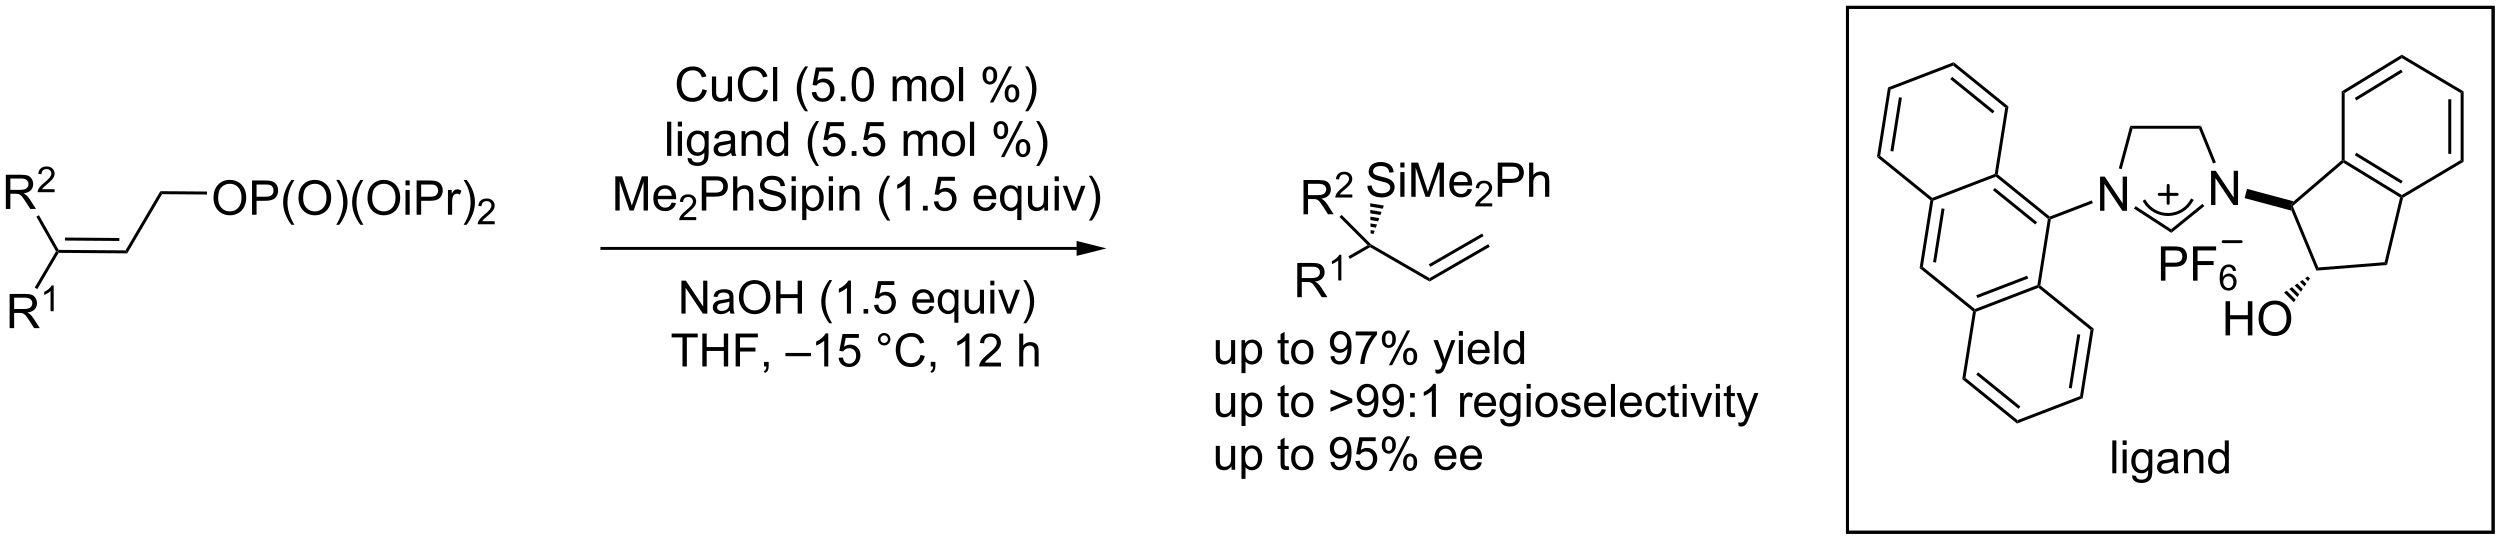 <?xml version="1.0" encoding="UTF-8"?>
<!DOCTYPE svg PUBLIC '-//W3C//DTD SVG 1.0//EN'
          'http://www.w3.org/TR/2001/REC-SVG-20010904/DTD/svg10.dtd'>
<svg stroke-dasharray="none" shape-rendering="auto" xmlns="http://www.w3.org/2000/svg" font-family="'Dialog'" text-rendering="auto" width="1024" fill-opacity="1" color-interpolation="auto" color-rendering="auto" preserveAspectRatio="xMidYMid meet" font-size="12px" viewBox="0 0 1024 221" fill="black" xmlns:xlink="http://www.w3.org/1999/xlink" stroke="black" image-rendering="auto" stroke-miterlimit="10" stroke-linecap="square" stroke-linejoin="miter" font-style="normal" stroke-width="1" height="221" stroke-dashoffset="0" font-weight="normal" stroke-opacity="1"
><!--Generated by the Batik Graphics2D SVG Generator--><defs id="genericDefs"
  /><g
  ><defs id="defs1"
    ><clipPath clipPathUnits="userSpaceOnUse" id="clipPath1"
      ><path d="M2.359 1.032 L432.868 1.032 L432.868 93.919 L2.359 93.919 L2.359 1.032 Z"
      /></clipPath
      ><clipPath clipPathUnits="userSpaceOnUse" id="clipPath2"
      ><path d="M24.881 55.108 L24.881 145.414 L443.42 145.414 L443.42 55.108 Z"
      /></clipPath
    ></defs
    ><g transform="scale(2.379,2.379) translate(-2.359,-1.032) matrix(1.029,0,0,1.029,-23.233,-55.653)"
    ><path d="M26.481 109.991 L26.481 104.264 L29.02 104.264 Q29.786 104.264 30.184 104.418 Q30.583 104.571 30.82 104.962 Q31.059 105.353 31.059 105.827 Q31.059 106.436 30.663 106.855 Q30.27 107.272 29.445 107.384 Q29.747 107.53 29.903 107.67 Q30.234 107.975 30.53 108.431 L31.528 109.991 L30.575 109.991 L29.817 108.798 Q29.484 108.282 29.267 108.009 Q29.054 107.736 28.885 107.626 Q28.715 107.517 28.538 107.475 Q28.411 107.446 28.116 107.446 L27.239 107.446 L27.239 109.991 L26.481 109.991 ZM27.239 106.79 L28.866 106.79 Q29.387 106.79 29.679 106.683 Q29.973 106.577 30.124 106.34 Q30.278 106.103 30.278 105.827 Q30.278 105.42 29.981 105.16 Q29.687 104.897 29.051 104.897 L27.239 104.897 L27.239 106.79 Z" stroke="none" clip-path="url(#clipPath2)"
    /></g
    ><g transform="matrix(2.447,0,0,2.447,-60.874,-134.829)"
    ><path d="M33.864 107.191 L33.337 107.191 L33.337 103.829 Q33.146 104.011 32.837 104.193 Q32.529 104.374 32.282 104.466 L32.282 103.956 Q32.724 103.747 33.054 103.452 Q33.386 103.156 33.525 102.878 L33.864 102.878 L33.864 107.191 Z" stroke="none" clip-path="url(#clipPath2)"
    /></g
    ><g transform="matrix(2.447,0,0,2.447,-60.874,-134.829)"
    ><path d="M31.117 103.495 L30.686 103.242 L34.251 97.173 L34.539 97.175 L34.682 97.426 Z" stroke="none" clip-path="url(#clipPath2)"
    /></g
    ><g transform="matrix(2.447,0,0,2.447,-60.874,-134.829)"
    ><path d="M34.682 97.426 L34.539 97.175 L34.686 96.926 L45.891 97.011 L46.176 97.513 ZM35.748 95.365 L44.853 95.434 L44.857 94.934 L35.752 94.865 Z" stroke="none" clip-path="url(#clipPath2)"
    /></g
    ><g transform="matrix(2.447,0,0,2.447,-60.874,-134.829)"
    ><path d="M46.176 97.513 L45.891 97.011 L51.714 87.1 L51.999 87.603 Z" stroke="none" clip-path="url(#clipPath2)"
    /></g
    ><g transform="matrix(2.447,0,0,2.447,-60.874,-134.829)"
    ><path d="M60.614 88.25 Q60.614 86.823 61.379 86.018 Q62.145 85.211 63.356 85.211 Q64.148 85.211 64.783 85.591 Q65.421 85.968 65.754 86.645 Q66.09 87.323 66.09 88.182 Q66.09 89.054 65.739 89.742 Q65.387 90.429 64.741 90.784 Q64.098 91.138 63.351 91.138 Q62.543 91.138 61.905 90.747 Q61.27 90.354 60.942 89.679 Q60.614 89.002 60.614 88.25 ZM61.395 88.26 Q61.395 89.296 61.95 89.893 Q62.507 90.487 63.348 90.487 Q64.202 90.487 64.754 89.885 Q65.309 89.284 65.309 88.179 Q65.309 87.479 65.072 86.958 Q64.835 86.437 64.379 86.151 Q63.926 85.862 63.358 85.862 Q62.554 85.862 61.973 86.416 Q61.395 86.968 61.395 88.26 ZM67.066 91.039 L67.066 85.312 L69.227 85.312 Q69.797 85.312 70.097 85.367 Q70.519 85.437 70.802 85.635 Q71.089 85.83 71.263 86.187 Q71.438 86.541 71.438 86.968 Q71.438 87.698 70.972 88.205 Q70.508 88.711 69.292 88.711 L67.823 88.711 L67.823 91.039 L67.066 91.039 ZM67.823 88.034 L69.305 88.034 Q70.04 88.034 70.347 87.76 Q70.657 87.487 70.657 86.992 Q70.657 86.632 70.474 86.377 Q70.292 86.119 69.995 86.039 Q69.805 85.987 69.29 85.987 L67.823 85.987 L67.823 88.034 ZM73.657 92.724 Q73.073 91.989 72.67 91.005 Q72.269 90.018 72.269 88.963 Q72.269 88.034 72.571 87.182 Q72.922 86.195 73.657 85.213 L74.159 85.213 Q73.688 86.026 73.534 86.375 Q73.297 86.914 73.159 87.5 Q72.993 88.229 72.993 88.968 Q72.993 90.846 74.159 92.724 L73.657 92.724 ZM74.836 88.25 Q74.836 86.823 75.602 86.018 Q76.368 85.211 77.579 85.211 Q78.37 85.211 79.006 85.591 Q79.644 85.968 79.977 86.645 Q80.313 87.323 80.313 88.182 Q80.313 89.054 79.961 89.742 Q79.61 90.429 78.964 90.784 Q78.321 91.138 77.573 91.138 Q76.766 91.138 76.128 90.747 Q75.493 90.354 75.165 89.679 Q74.836 89.002 74.836 88.25 ZM75.618 88.26 Q75.618 89.296 76.172 89.893 Q76.73 90.487 77.571 90.487 Q78.425 90.487 78.977 89.885 Q79.532 89.284 79.532 88.179 Q79.532 87.479 79.295 86.958 Q79.058 86.437 78.602 86.151 Q78.149 85.862 77.581 85.862 Q76.776 85.862 76.196 86.416 Q75.618 86.968 75.618 88.26 ZM81.661 92.724 L81.155 92.724 Q82.325 90.846 82.325 88.968 Q82.325 88.234 82.155 87.51 Q82.023 86.924 81.786 86.385 Q81.632 86.034 81.155 85.213 L81.661 85.213 Q82.395 86.195 82.746 87.182 Q83.046 88.034 83.046 88.963 Q83.046 90.018 82.642 91.005 Q82.239 91.989 81.661 92.724 ZM85.207 92.724 Q84.624 91.989 84.221 91.005 Q83.82 90.018 83.82 88.963 Q83.82 88.034 84.121 87.182 Q84.473 86.195 85.207 85.213 L85.71 85.213 Q85.239 86.026 85.085 86.375 Q84.848 86.914 84.71 87.5 Q84.543 88.229 84.543 88.968 Q84.543 90.846 85.71 92.724 L85.207 92.724 ZM86.387 88.25 Q86.387 86.823 87.153 86.018 Q87.918 85.211 89.129 85.211 Q89.921 85.211 90.556 85.591 Q91.195 85.968 91.528 86.645 Q91.864 87.323 91.864 88.182 Q91.864 89.054 91.512 89.742 Q91.161 90.429 90.515 90.784 Q89.871 91.138 89.124 91.138 Q88.317 91.138 87.679 90.747 Q87.043 90.354 86.715 89.679 Q86.387 89.002 86.387 88.25 ZM87.168 88.26 Q87.168 89.296 87.723 89.893 Q88.28 90.487 89.121 90.487 Q89.976 90.487 90.528 89.885 Q91.082 89.284 91.082 88.179 Q91.082 87.479 90.846 86.958 Q90.609 86.437 90.153 86.151 Q89.7 85.862 89.132 85.862 Q88.327 85.862 87.746 86.416 Q87.168 86.968 87.168 88.26 ZM92.753 86.119 L92.753 85.312 L93.456 85.312 L93.456 86.119 L92.753 86.119 ZM92.753 91.039 L92.753 86.89 L93.456 86.89 L93.456 91.039 L92.753 91.039 ZM94.616 91.039 L94.616 85.312 L96.778 85.312 Q97.348 85.312 97.648 85.367 Q98.07 85.437 98.353 85.635 Q98.64 85.83 98.814 86.187 Q98.989 86.541 98.989 86.968 Q98.989 87.698 98.523 88.205 Q98.059 88.711 96.843 88.711 L95.374 88.711 L95.374 91.039 L94.616 91.039 ZM95.374 88.034 L96.856 88.034 Q97.59 88.034 97.898 87.76 Q98.207 87.487 98.207 86.992 Q98.207 86.632 98.025 86.377 Q97.843 86.119 97.546 86.039 Q97.356 85.987 96.84 85.987 L95.374 85.987 L95.374 88.034 ZM99.856 91.039 L99.856 86.89 L100.489 86.89 L100.489 87.518 Q100.731 87.078 100.934 86.937 Q101.14 86.796 101.387 86.796 Q101.741 86.796 102.109 87.023 L101.866 87.674 Q101.609 87.523 101.351 87.523 Q101.121 87.523 100.937 87.661 Q100.754 87.799 100.676 88.046 Q100.559 88.421 100.559 88.867 L100.559 91.039 L99.856 91.039 ZM102.989 92.724 L102.484 92.724 Q103.653 90.846 103.653 88.968 Q103.653 88.234 103.484 87.51 Q103.351 86.924 103.114 86.385 Q102.96 86.034 102.484 85.213 L102.989 85.213 Q103.723 86.195 104.075 87.182 Q104.374 88.034 104.374 88.963 Q104.374 90.018 103.971 91.005 Q103.567 91.989 102.989 92.724 Z" stroke="none" clip-path="url(#clipPath2)"
    /></g
    ><g transform="matrix(2.447,0,0,2.447,-60.874,-134.829)"
    ><path d="M107.685 92.131 L107.685 92.639 L104.845 92.639 Q104.839 92.447 104.907 92.272 Q105.015 91.983 105.253 91.701 Q105.493 91.42 105.945 91.051 Q106.644 90.477 106.89 90.141 Q107.136 89.805 107.136 89.506 Q107.136 89.193 106.911 88.978 Q106.689 88.762 106.327 88.762 Q105.946 88.762 105.718 88.99 Q105.489 89.219 105.487 89.623 L104.945 89.568 Q105.001 88.961 105.364 88.645 Q105.728 88.326 106.339 88.326 Q106.958 88.326 107.317 88.67 Q107.679 89.012 107.679 89.518 Q107.679 89.775 107.573 90.025 Q107.468 90.273 107.222 90.549 Q106.978 90.824 106.409 91.305 Q105.935 91.703 105.8 91.846 Q105.665 91.988 105.577 92.131 L107.685 92.131 Z" stroke="none" clip-path="url(#clipPath2)"
    /></g
    ><g transform="matrix(2.447,0,0,2.447,-60.874,-134.829)"
    ><path d="M51.999 87.603 L51.714 87.1 L59.53 87.16 L59.526 87.66 Z" stroke="none" clip-path="url(#clipPath2)"
    /></g
    ><g transform="matrix(2.447,0,0,2.447,-60.874,-134.829)"
    ><path d="M242.024 104.842 L242.024 99.116 L244.563 99.116 Q245.328 99.116 245.727 99.269 Q246.125 99.423 246.362 99.814 Q246.602 100.204 246.602 100.678 Q246.602 101.287 246.206 101.707 Q245.813 102.124 244.987 102.235 Q245.289 102.381 245.446 102.522 Q245.776 102.827 246.073 103.282 L247.071 104.842 L246.118 104.842 L245.36 103.65 Q245.026 103.134 244.81 102.86 Q244.597 102.587 244.428 102.478 Q244.258 102.368 244.081 102.327 Q243.953 102.298 243.659 102.298 L242.782 102.298 L242.782 104.842 L242.024 104.842 ZM242.782 101.642 L244.409 101.642 Q244.93 101.642 245.222 101.535 Q245.516 101.428 245.667 101.191 Q245.821 100.954 245.821 100.678 Q245.821 100.272 245.524 100.011 Q245.23 99.749 244.594 99.749 L242.782 99.749 L242.782 101.642 Z" stroke="none" clip-path="url(#clipPath2)"
    /></g
    ><g transform="matrix(2.447,0,0,2.447,-60.874,-134.829)"
    ><path d="M249.407 102.042 L248.88 102.042 L248.88 98.681 Q248.689 98.862 248.38 99.044 Q248.071 99.226 247.825 99.318 L247.825 98.808 Q248.267 98.599 248.597 98.304 Q248.929 98.007 249.067 97.73 L249.407 97.73 L249.407 102.042 Z" stroke="none" clip-path="url(#clipPath2)"
    /></g
    ><g transform="matrix(2.447,0,0,2.447,-60.874,-134.829)"
    ><path d="M250.83 98.436 L250.58 98.003 L253.809 96.139 L254.216 96.192 L254.216 96.481 Z" stroke="none" clip-path="url(#clipPath2)"
    /></g
    ><g transform="matrix(2.447,0,0,2.447,-60.874,-134.829)"
    ><path d="M254.216 96.481 L254.216 96.192 L254.37 95.992 L264.171 101.651 L264.171 102.228 Z" stroke="none" clip-path="url(#clipPath2)"
    /></g
    ><g transform="matrix(2.447,0,0,2.447,-60.874,-134.829)"
    ><path d="M264.171 102.228 L264.171 101.651 L274 95.976 L274.25 96.409 ZM264.296 99.767 L273.216 94.617 L272.966 94.184 L264.046 99.334 Z" stroke="none" clip-path="url(#clipPath2)"
    /></g
    ><g transform="matrix(2.447,0,0,2.447,-60.874,-134.829)"
    ><path d="M253.763 86.206 L254.479 86.144 Q254.529 86.573 254.714 86.85 Q254.901 87.126 255.292 87.295 Q255.682 87.464 256.169 87.464 Q256.604 87.464 256.935 87.337 Q257.268 87.206 257.43 86.982 Q257.591 86.758 257.591 86.493 Q257.591 86.222 257.435 86.022 Q257.279 85.821 256.919 85.683 Q256.69 85.594 255.901 85.404 Q255.112 85.214 254.794 85.047 Q254.385 84.831 254.182 84.514 Q253.982 84.196 253.982 83.8 Q253.982 83.368 254.226 82.99 Q254.474 82.613 254.945 82.417 Q255.419 82.222 255.997 82.222 Q256.635 82.222 257.12 82.428 Q257.607 82.633 257.867 83.032 Q258.13 83.43 258.151 83.933 L257.424 83.988 Q257.365 83.446 257.026 83.17 Q256.69 82.891 256.029 82.891 Q255.341 82.891 255.026 83.144 Q254.714 83.394 254.714 83.751 Q254.714 84.058 254.935 84.258 Q255.154 84.456 256.078 84.667 Q257.003 84.876 257.346 85.032 Q257.846 85.261 258.083 85.615 Q258.323 85.969 258.323 86.43 Q258.323 86.886 258.06 87.292 Q257.799 87.696 257.307 87.922 Q256.818 88.147 256.206 88.147 Q255.427 88.147 254.901 87.92 Q254.377 87.691 254.078 87.238 Q253.779 86.782 253.763 86.206 ZM259.271 83.128 L259.271 82.321 L259.974 82.321 L259.974 83.128 L259.271 83.128 ZM259.271 88.047 L259.271 83.899 L259.974 83.899 L259.974 88.047 L259.271 88.047 ZM261.111 88.047 L261.111 82.321 L262.251 82.321 L263.608 86.376 Q263.796 86.941 263.882 87.222 Q263.978 86.909 264.186 86.305 L265.556 82.321 L266.577 82.321 L266.577 88.047 L265.845 88.047 L265.845 83.253 L264.181 88.047 L263.499 88.047 L261.842 83.172 L261.842 88.047 L261.111 88.047 ZM270.548 86.712 L271.275 86.8 Q271.103 87.438 270.637 87.79 Q270.173 88.141 269.452 88.141 Q268.54 88.141 268.007 87.581 Q267.475 87.019 267.475 86.008 Q267.475 84.962 268.014 84.383 Q268.553 83.805 269.413 83.805 Q270.243 83.805 270.769 84.373 Q271.298 84.938 271.298 85.964 Q271.298 86.027 271.296 86.152 L268.202 86.152 Q268.241 86.837 268.587 87.201 Q268.936 87.563 269.454 87.563 Q269.842 87.563 270.116 87.36 Q270.389 87.157 270.548 86.712 ZM268.241 85.573 L270.556 85.573 Q270.509 85.05 270.29 84.79 Q269.954 84.383 269.421 84.383 Q268.936 84.383 268.605 84.709 Q268.275 85.032 268.241 85.573 Z" stroke="none" clip-path="url(#clipPath2)"
    /></g
    ><g transform="matrix(2.447,0,0,2.447,-60.874,-134.829)"
    ><path d="M274.652 89.14 L274.652 89.647 L271.812 89.647 Q271.806 89.456 271.874 89.28 Q271.982 88.991 272.22 88.71 Q272.46 88.429 272.911 88.06 Q273.611 87.485 273.857 87.15 Q274.103 86.814 274.103 86.515 Q274.103 86.202 273.878 85.987 Q273.656 85.77 273.294 85.77 Q272.913 85.77 272.685 85.999 Q272.456 86.228 272.454 86.632 L271.911 86.577 Q271.968 85.97 272.331 85.653 Q272.695 85.335 273.306 85.335 Q273.925 85.335 274.284 85.679 Q274.646 86.02 274.646 86.526 Q274.646 86.784 274.54 87.034 Q274.435 87.282 274.189 87.558 Q273.945 87.833 273.376 88.314 Q272.902 88.712 272.767 88.855 Q272.632 88.997 272.544 89.14 L274.652 89.14 Z" stroke="none" clip-path="url(#clipPath2)"
    /></g
    ><g transform="matrix(2.447,0,0,2.447,-60.874,-134.829)"
    ><path d="M275.584 88.047 L275.584 82.321 L277.746 82.321 Q278.316 82.321 278.615 82.376 Q279.037 82.446 279.321 82.644 Q279.608 82.839 279.782 83.196 Q279.957 83.55 279.957 83.977 Q279.957 84.706 279.49 85.214 Q279.027 85.719 277.811 85.719 L276.342 85.719 L276.342 88.047 L275.584 88.047 ZM276.342 85.042 L277.824 85.042 Q278.558 85.042 278.865 84.769 Q279.175 84.495 279.175 84.001 Q279.175 83.641 278.993 83.386 Q278.811 83.128 278.514 83.047 Q278.324 82.995 277.808 82.995 L276.342 82.995 L276.342 85.042 ZM280.832 88.047 L280.832 82.321 L281.535 82.321 L281.535 84.376 Q282.027 83.805 282.777 83.805 Q283.238 83.805 283.577 83.988 Q283.918 84.167 284.063 84.488 Q284.209 84.808 284.209 85.417 L284.209 88.047 L283.506 88.047 L283.506 85.417 Q283.506 84.891 283.277 84.652 Q283.05 84.409 282.631 84.409 Q282.319 84.409 282.043 84.573 Q281.769 84.735 281.652 85.014 Q281.535 85.29 281.535 85.777 L281.535 88.047 L280.832 88.047 Z" stroke="none" clip-path="url(#clipPath2)"
    /></g
    ><g transform="matrix(2.447,0,0,2.447,-60.874,-134.829)"
    ><path d="M254.302 94.178 L254.294 93.617 L254.987 93.734 L254.795 94.262 ZM254.286 93.055 L254.279 92.494 L255.37 92.678 L255.178 93.206 ZM254.271 91.932 L254.263 91.37 L255.753 91.622 L255.561 92.15 ZM254.255 90.809 L254.247 90.247 L256.136 90.566 L255.945 91.094 ZM254.239 89.686 L254.232 89.124 L256.519 89.51 L256.328 90.038 Z" stroke="none" clip-path="url(#clipPath2)"
    /></g
    ><g transform="matrix(2.447,0,0,2.447,-60.874,-134.829)"
    ><path d="M205.086 96.43 L125.633 96.43 L125.383 96.43 L125.383 96.93 L125.633 96.93 L205.086 96.93 L205.336 96.93 L205.336 96.43 L205.086 96.43 ZM210.086 96.68 L205.086 95.43 C205.086 95.43 205.086 96.055 205.086 96.68 C205.086 97.305 205.086 97.93 205.086 97.93 Z" stroke="none" clip-path="url(#clipPath2)"
    /></g
    ><g transform="matrix(2.447,0,0,2.447,-60.874,-134.829)"
    ><path d="M142.459 70.036 L143.217 70.226 Q142.98 71.161 142.36 71.653 Q141.74 72.143 140.847 72.143 Q139.92 72.143 139.339 71.765 Q138.761 71.388 138.457 70.674 Q138.154 69.958 138.154 69.138 Q138.154 68.242 138.496 67.578 Q138.839 66.911 139.47 66.565 Q140.1 66.219 140.858 66.219 Q141.717 66.219 142.303 66.656 Q142.889 67.094 143.121 67.888 L142.373 68.062 Q142.175 67.437 141.795 67.153 Q141.417 66.867 140.842 66.867 Q140.183 66.867 139.738 67.185 Q139.295 67.5 139.115 68.034 Q138.936 68.567 138.936 69.133 Q138.936 69.864 139.149 70.409 Q139.363 70.953 139.811 71.224 Q140.261 71.492 140.785 71.492 Q141.42 71.492 141.86 71.125 Q142.303 70.758 142.459 70.036 ZM146.781 72.044 L146.781 71.435 Q146.296 72.138 145.463 72.138 Q145.096 72.138 144.778 71.997 Q144.46 71.857 144.304 71.643 Q144.15 71.43 144.088 71.122 Q144.046 70.914 144.046 70.466 L144.046 67.896 L144.75 67.896 L144.75 70.195 Q144.75 70.747 144.791 70.937 Q144.859 71.216 145.072 71.375 Q145.288 71.531 145.604 71.531 Q145.921 71.531 146.197 71.37 Q146.476 71.208 146.591 70.93 Q146.705 70.648 146.705 70.117 L146.705 67.896 L147.408 67.896 L147.408 72.044 L146.781 72.044 ZM152.686 70.036 L153.444 70.226 Q153.207 71.161 152.587 71.653 Q151.967 72.143 151.074 72.143 Q150.147 72.143 149.566 71.765 Q148.988 71.388 148.683 70.674 Q148.381 69.958 148.381 69.138 Q148.381 68.242 148.722 67.578 Q149.066 66.911 149.696 66.565 Q150.326 66.219 151.084 66.219 Q151.944 66.219 152.529 66.656 Q153.115 67.094 153.347 67.888 L152.6 68.062 Q152.402 67.437 152.022 67.153 Q151.644 66.867 151.069 66.867 Q150.41 66.867 149.964 67.185 Q149.522 67.5 149.342 68.034 Q149.162 68.567 149.162 69.133 Q149.162 69.864 149.376 70.409 Q149.589 70.953 150.037 71.224 Q150.488 71.492 151.011 71.492 Q151.647 71.492 152.087 71.125 Q152.529 70.758 152.686 70.036 ZM154.273 72.044 L154.273 66.317 L154.976 66.317 L154.976 72.044 L154.273 72.044 ZM159.632 73.729 Q159.049 72.995 158.645 72.01 Q158.244 71.023 158.244 69.969 Q158.244 69.039 158.546 68.187 Q158.898 67.2 159.632 66.219 L160.135 66.219 Q159.663 67.031 159.51 67.38 Q159.273 67.919 159.135 68.505 Q158.968 69.234 158.968 69.974 Q158.968 71.851 160.135 73.729 L159.632 73.729 ZM160.757 70.544 L161.494 70.482 Q161.578 71.021 161.875 71.291 Q162.174 71.562 162.596 71.562 Q163.104 71.562 163.455 71.18 Q163.807 70.797 163.807 70.164 Q163.807 69.562 163.468 69.216 Q163.132 68.867 162.585 68.867 Q162.244 68.867 161.971 69.023 Q161.697 69.177 161.541 69.422 L160.882 69.336 L161.437 66.396 L164.283 66.396 L164.283 67.067 L162 67.067 L161.69 68.607 Q162.205 68.247 162.773 68.247 Q163.523 68.247 164.038 68.768 Q164.554 69.286 164.554 70.101 Q164.554 70.88 164.101 71.445 Q163.549 72.143 162.596 72.143 Q161.815 72.143 161.32 71.706 Q160.828 71.265 160.757 70.544 ZM165.6 72.044 L165.6 71.242 L166.402 71.242 L166.402 72.044 L165.6 72.044 ZM167.429 69.219 Q167.429 68.203 167.637 67.586 Q167.846 66.966 168.257 66.63 Q168.671 66.294 169.296 66.294 Q169.757 66.294 170.104 66.479 Q170.453 66.664 170.679 67.015 Q170.906 67.364 171.033 67.867 Q171.163 68.367 171.163 69.219 Q171.163 70.226 170.955 70.846 Q170.75 71.466 170.335 71.805 Q169.924 72.143 169.296 72.143 Q168.468 72.143 167.994 71.547 Q167.429 70.833 167.429 69.219 ZM168.15 69.219 Q168.15 70.63 168.481 71.096 Q168.812 71.562 169.296 71.562 Q169.781 71.562 170.109 71.094 Q170.44 70.625 170.44 69.219 Q170.44 67.805 170.109 67.341 Q169.781 66.875 169.288 66.875 Q168.804 66.875 168.515 67.286 Q168.15 67.81 168.15 69.219 ZM174.296 72.044 L174.296 67.896 L174.924 67.896 L174.924 68.476 Q175.119 68.172 175.442 67.987 Q175.768 67.802 176.182 67.802 Q176.643 67.802 176.937 67.995 Q177.234 68.185 177.354 68.528 Q177.846 67.802 178.635 67.802 Q179.252 67.802 179.583 68.143 Q179.916 68.484 179.916 69.195 L179.916 72.044 L179.218 72.044 L179.218 69.43 Q179.218 69.008 179.148 68.823 Q179.08 68.638 178.9 68.526 Q178.721 68.411 178.479 68.411 Q178.041 68.411 177.752 68.703 Q177.463 68.992 177.463 69.633 L177.463 72.044 L176.76 72.044 L176.76 69.349 Q176.76 68.88 176.588 68.646 Q176.416 68.411 176.025 68.411 Q175.729 68.411 175.476 68.567 Q175.226 68.724 175.112 69.026 Q175 69.325 175 69.89 L175 72.044 L174.296 72.044 ZM180.697 69.969 Q180.697 68.817 181.338 68.263 Q181.875 67.802 182.643 67.802 Q183.5 67.802 184.041 68.362 Q184.585 68.922 184.585 69.911 Q184.585 70.711 184.343 71.172 Q184.104 71.63 183.645 71.885 Q183.187 72.138 182.643 72.138 Q181.773 72.138 181.234 71.581 Q180.697 71.021 180.697 69.969 ZM181.421 69.969 Q181.421 70.765 181.768 71.164 Q182.117 71.56 182.643 71.56 Q183.166 71.56 183.512 71.161 Q183.862 70.763 183.862 69.945 Q183.862 69.177 183.512 68.781 Q183.163 68.383 182.643 68.383 Q182.117 68.383 181.768 68.778 Q181.421 69.172 181.421 69.969 ZM185.394 72.044 L185.394 66.317 L186.097 66.317 L186.097 72.044 L185.394 72.044 ZM189.347 67.692 Q189.347 67.078 189.654 66.648 Q189.964 66.219 190.55 66.219 Q191.089 66.219 191.441 66.604 Q191.795 66.989 191.795 67.734 Q191.795 68.461 191.438 68.854 Q191.082 69.247 190.558 69.247 Q190.037 69.247 189.691 68.862 Q189.347 68.474 189.347 67.692 ZM190.569 66.703 Q190.308 66.703 190.134 66.93 Q189.959 67.156 189.959 67.763 Q189.959 68.312 190.134 68.539 Q190.311 68.763 190.569 68.763 Q190.834 68.763 191.009 68.536 Q191.183 68.31 191.183 67.708 Q191.183 67.153 191.006 66.93 Q190.832 66.703 190.569 66.703 ZM190.574 72.255 L193.707 66.219 L194.277 66.219 L191.154 72.255 L190.574 72.255 ZM193.05 70.7 Q193.05 70.083 193.358 69.656 Q193.667 69.226 194.256 69.226 Q194.795 69.226 195.149 69.612 Q195.503 69.997 195.503 70.742 Q195.503 71.469 195.144 71.862 Q194.787 72.255 194.261 72.255 Q193.74 72.255 193.394 71.867 Q193.05 71.476 193.05 70.7 ZM194.277 69.711 Q194.011 69.711 193.837 69.937 Q193.662 70.164 193.662 70.771 Q193.662 71.317 193.837 71.544 Q194.014 71.771 194.272 71.771 Q194.542 71.771 194.714 71.544 Q194.889 71.317 194.889 70.716 Q194.889 70.161 194.712 69.937 Q194.537 69.711 194.277 69.711 ZM196.984 73.729 L196.479 73.729 Q197.648 71.851 197.648 69.974 Q197.648 69.239 197.479 68.515 Q197.346 67.93 197.109 67.39 Q196.955 67.039 196.479 66.219 L196.984 66.219 Q197.718 67.2 198.07 68.187 Q198.369 69.039 198.369 69.969 Q198.369 71.023 197.966 72.01 Q197.562 72.995 196.984 73.729 Z" stroke="none" clip-path="url(#clipPath2)"
    /></g
    ><g transform="matrix(2.447,0,0,2.447,-60.874,-134.829)"
    ><path d="M136.538 81.194 L136.538 75.468 L137.242 75.468 L137.242 81.194 L136.538 81.194 ZM138.334 76.275 L138.334 75.468 L139.037 75.468 L139.037 76.275 L138.334 76.275 ZM138.334 81.194 L138.334 77.046 L139.037 77.046 L139.037 81.194 L138.334 81.194 ZM139.979 81.538 L140.663 81.639 Q140.705 81.957 140.9 82.1 Q141.163 82.296 141.617 82.296 Q142.104 82.296 142.369 82.1 Q142.635 81.905 142.729 81.553 Q142.783 81.34 142.781 80.65 Q142.32 81.194 141.632 81.194 Q140.775 81.194 140.307 80.577 Q139.838 79.96 139.838 79.095 Q139.838 78.501 140.052 78.001 Q140.268 77.499 140.677 77.225 Q141.085 76.952 141.635 76.952 Q142.369 76.952 142.846 77.546 L142.846 77.046 L143.494 77.046 L143.494 80.632 Q143.494 81.6 143.296 82.004 Q143.101 82.41 142.671 82.645 Q142.244 82.879 141.619 82.879 Q140.877 82.879 140.419 82.543 Q139.963 82.21 139.979 81.538 ZM140.562 79.046 Q140.562 79.861 140.885 80.236 Q141.21 80.611 141.697 80.611 Q142.182 80.611 142.51 80.238 Q142.838 79.866 142.838 79.069 Q142.838 78.306 142.5 77.921 Q142.163 77.533 141.687 77.533 Q141.218 77.533 140.89 77.915 Q140.562 78.296 140.562 79.046 ZM147.264 80.681 Q146.873 81.014 146.511 81.152 Q146.152 81.288 145.738 81.288 Q145.053 81.288 144.686 80.954 Q144.319 80.619 144.319 80.1 Q144.319 79.796 144.457 79.543 Q144.597 79.29 144.821 79.139 Q145.045 78.986 145.326 78.908 Q145.535 78.853 145.951 78.803 Q146.803 78.702 147.207 78.561 Q147.209 78.415 147.209 78.376 Q147.209 77.947 147.011 77.772 Q146.74 77.533 146.209 77.533 Q145.714 77.533 145.477 77.707 Q145.24 77.882 145.128 78.322 L144.441 78.228 Q144.535 77.788 144.748 77.517 Q144.964 77.244 145.37 77.098 Q145.777 76.952 146.311 76.952 Q146.842 76.952 147.173 77.077 Q147.506 77.202 147.662 77.392 Q147.819 77.579 147.881 77.869 Q147.917 78.048 147.917 78.517 L147.917 79.454 Q147.917 80.436 147.962 80.697 Q148.006 80.954 148.139 81.194 L147.404 81.194 Q147.295 80.975 147.264 80.681 ZM147.207 79.111 Q146.824 79.267 146.058 79.376 Q145.623 79.439 145.444 79.517 Q145.264 79.595 145.165 79.746 Q145.069 79.897 145.069 80.079 Q145.069 80.361 145.282 80.548 Q145.495 80.736 145.904 80.736 Q146.311 80.736 146.626 80.559 Q146.944 80.382 147.092 80.072 Q147.207 79.835 147.207 79.369 L147.207 79.111 ZM149.007 81.194 L149.007 77.046 L149.64 77.046 L149.64 77.634 Q150.096 76.952 150.96 76.952 Q151.335 76.952 151.648 77.087 Q151.963 77.22 152.119 77.439 Q152.275 77.658 152.338 77.96 Q152.377 78.155 152.377 78.642 L152.377 81.194 L151.674 81.194 L151.674 78.671 Q151.674 78.241 151.591 78.027 Q151.51 77.814 151.302 77.689 Q151.093 77.561 150.812 77.561 Q150.361 77.561 150.036 77.848 Q149.71 78.132 149.71 78.928 L149.71 81.194 L149.007 81.194 ZM156.147 81.194 L156.147 80.671 Q155.753 81.288 154.988 81.288 Q154.49 81.288 154.074 81.014 Q153.66 80.741 153.43 80.251 Q153.201 79.759 153.201 79.124 Q153.201 78.501 153.407 77.996 Q153.615 77.491 154.029 77.223 Q154.444 76.952 154.957 76.952 Q155.332 76.952 155.623 77.111 Q155.917 77.267 156.1 77.522 L156.1 75.468 L156.8 75.468 L156.8 81.194 L156.147 81.194 ZM153.925 79.124 Q153.925 79.921 154.261 80.317 Q154.597 80.71 155.053 80.71 Q155.514 80.71 155.837 80.332 Q156.16 79.954 156.16 79.181 Q156.16 78.329 155.832 77.931 Q155.503 77.533 155.022 77.533 Q154.553 77.533 154.238 77.915 Q153.925 78.298 153.925 79.124 ZM161.472 82.879 Q160.889 82.145 160.485 81.16 Q160.084 80.173 160.084 79.119 Q160.084 78.189 160.386 77.337 Q160.738 76.35 161.472 75.369 L161.975 75.369 Q161.503 76.181 161.35 76.53 Q161.113 77.069 160.975 77.655 Q160.808 78.384 160.808 79.124 Q160.808 81.001 161.975 82.879 L161.472 82.879 ZM162.597 79.694 L163.334 79.632 Q163.417 80.171 163.714 80.442 Q164.014 80.712 164.436 80.712 Q164.944 80.712 165.295 80.329 Q165.647 79.947 165.647 79.314 Q165.647 78.712 165.308 78.366 Q164.972 78.017 164.425 78.017 Q164.084 78.017 163.811 78.173 Q163.537 78.327 163.381 78.572 L162.722 78.486 L163.277 75.546 L166.123 75.546 L166.123 76.218 L163.839 76.218 L163.529 77.757 Q164.045 77.397 164.613 77.397 Q165.363 77.397 165.878 77.918 Q166.394 78.436 166.394 79.251 Q166.394 80.03 165.941 80.595 Q165.389 81.293 164.436 81.293 Q163.654 81.293 163.16 80.856 Q162.667 80.415 162.597 79.694 ZM167.44 81.194 L167.44 80.392 L168.242 80.392 L168.242 81.194 L167.44 81.194 ZM169.269 79.694 L170.006 79.632 Q170.089 80.171 170.386 80.442 Q170.686 80.712 171.107 80.712 Q171.615 80.712 171.967 80.329 Q172.319 79.947 172.319 79.314 Q172.319 78.712 171.98 78.366 Q171.644 78.017 171.097 78.017 Q170.756 78.017 170.482 78.173 Q170.209 78.327 170.053 78.572 L169.394 78.486 L169.949 75.546 L172.795 75.546 L172.795 76.218 L170.511 76.218 L170.201 77.757 Q170.717 77.397 171.285 77.397 Q172.035 77.397 172.55 77.918 Q173.066 78.436 173.066 79.251 Q173.066 80.03 172.613 80.595 Q172.061 81.293 171.107 81.293 Q170.326 81.293 169.832 80.856 Q169.339 80.415 169.269 79.694 ZM176.136 81.194 L176.136 77.046 L176.764 77.046 L176.764 77.626 Q176.959 77.322 177.282 77.137 Q177.607 76.952 178.022 76.952 Q178.482 76.952 178.777 77.145 Q179.074 77.335 179.194 77.678 Q179.686 76.952 180.475 76.952 Q181.092 76.952 181.423 77.293 Q181.756 77.634 181.756 78.345 L181.756 81.194 L181.058 81.194 L181.058 78.579 Q181.058 78.158 180.988 77.973 Q180.92 77.788 180.74 77.676 Q180.561 77.561 180.319 77.561 Q179.881 77.561 179.592 77.853 Q179.303 78.142 179.303 78.783 L179.303 81.194 L178.6 81.194 L178.6 78.499 Q178.6 78.03 178.428 77.796 Q178.256 77.561 177.865 77.561 Q177.569 77.561 177.316 77.718 Q177.066 77.874 176.951 78.176 Q176.839 78.475 176.839 79.04 L176.839 81.194 L176.136 81.194 ZM182.537 79.119 Q182.537 77.968 183.178 77.413 Q183.714 76.952 184.482 76.952 Q185.339 76.952 185.881 77.512 Q186.425 78.072 186.425 79.061 Q186.425 79.861 186.183 80.322 Q185.944 80.78 185.485 81.035 Q185.027 81.288 184.482 81.288 Q183.613 81.288 183.074 80.731 Q182.537 80.171 182.537 79.119 ZM183.261 79.119 Q183.261 79.915 183.607 80.314 Q183.957 80.71 184.482 80.71 Q185.006 80.71 185.352 80.311 Q185.701 79.913 185.701 79.095 Q185.701 78.327 185.352 77.931 Q185.003 77.533 184.482 77.533 Q183.957 77.533 183.607 77.928 Q183.261 78.322 183.261 79.119 ZM187.234 81.194 L187.234 75.468 L187.937 75.468 L187.937 81.194 L187.234 81.194 ZM191.187 76.843 Q191.187 76.228 191.494 75.798 Q191.804 75.369 192.39 75.369 Q192.929 75.369 193.281 75.754 Q193.635 76.139 193.635 76.884 Q193.635 77.611 193.278 78.004 Q192.921 78.397 192.398 78.397 Q191.877 78.397 191.531 78.012 Q191.187 77.624 191.187 76.843 ZM192.408 75.853 Q192.148 75.853 191.973 76.079 Q191.799 76.306 191.799 76.913 Q191.799 77.462 191.973 77.689 Q192.15 77.913 192.408 77.913 Q192.674 77.913 192.848 77.686 Q193.023 77.46 193.023 76.858 Q193.023 76.303 192.846 76.079 Q192.671 75.853 192.408 75.853 ZM192.413 81.405 L195.546 75.369 L196.117 75.369 L192.994 81.405 L192.413 81.405 ZM194.89 79.85 Q194.89 79.233 195.197 78.806 Q195.507 78.376 196.096 78.376 Q196.635 78.376 196.989 78.762 Q197.343 79.147 197.343 79.892 Q197.343 80.619 196.984 81.012 Q196.627 81.405 196.101 81.405 Q195.58 81.405 195.234 81.017 Q194.89 80.626 194.89 79.85 ZM196.117 78.861 Q195.851 78.861 195.677 79.087 Q195.502 79.314 195.502 79.921 Q195.502 80.468 195.677 80.694 Q195.854 80.921 196.111 80.921 Q196.382 80.921 196.554 80.694 Q196.729 80.468 196.729 79.866 Q196.729 79.311 196.552 79.087 Q196.377 78.861 196.117 78.861 ZM198.824 82.879 L198.319 82.879 Q199.488 81.001 199.488 79.124 Q199.488 78.389 199.319 77.665 Q199.186 77.079 198.949 76.54 Q198.795 76.189 198.319 75.369 L198.824 75.369 Q199.558 76.35 199.91 77.337 Q200.209 78.189 200.209 79.119 Q200.209 80.173 199.805 81.16 Q199.402 82.145 198.824 82.879 Z" stroke="none" clip-path="url(#clipPath2)"
    /></g
    ><g transform="matrix(2.447,0,0,2.447,-60.874,-134.829)"
    ><path d="M127.873 90.344 L127.873 84.618 L129.013 84.618 L130.37 88.672 Q130.558 89.237 130.643 89.519 Q130.74 89.206 130.948 88.602 L132.318 84.618 L133.339 84.618 L133.339 90.344 L132.607 90.344 L132.607 85.55 L130.943 90.344 L130.261 90.344 L128.604 85.469 L128.604 90.344 L127.873 90.344 ZM137.31 89.008 L138.037 89.097 Q137.865 89.735 137.399 90.086 Q136.935 90.438 136.214 90.438 Q135.302 90.438 134.768 89.878 Q134.237 89.316 134.237 88.305 Q134.237 87.258 134.776 86.68 Q135.315 86.102 136.175 86.102 Q137.006 86.102 137.531 86.67 Q138.06 87.235 138.06 88.261 Q138.06 88.323 138.058 88.448 L134.964 88.448 Q135.003 89.133 135.349 89.498 Q135.698 89.86 136.216 89.86 Q136.604 89.86 136.878 89.657 Q137.151 89.454 137.31 89.008 ZM135.003 87.87 L137.318 87.87 Q137.271 87.347 137.052 87.086 Q136.716 86.68 136.183 86.68 Q135.698 86.68 135.367 87.006 Q135.037 87.329 135.003 87.87 Z" stroke="none" clip-path="url(#clipPath2)"
    /></g
    ><g transform="matrix(2.447,0,0,2.447,-60.874,-134.829)"
    ><path d="M141.414 91.436 L141.414 91.944 L138.574 91.944 Q138.568 91.753 138.636 91.577 Q138.744 91.288 138.982 91.007 Q139.222 90.725 139.673 90.356 Q140.373 89.782 140.619 89.446 Q140.865 89.11 140.865 88.811 Q140.865 88.499 140.64 88.284 Q140.418 88.067 140.056 88.067 Q139.675 88.067 139.447 88.296 Q139.218 88.524 139.216 88.928 L138.673 88.874 Q138.73 88.266 139.093 87.95 Q139.457 87.632 140.068 87.632 Q140.687 87.632 141.047 87.975 Q141.408 88.317 141.408 88.823 Q141.408 89.081 141.302 89.331 Q141.197 89.579 140.951 89.854 Q140.707 90.13 140.138 90.61 Q139.664 91.009 139.529 91.151 Q139.394 91.294 139.306 91.436 L141.414 91.436 Z" stroke="none" clip-path="url(#clipPath2)"
    /></g
    ><g transform="matrix(2.447,0,0,2.447,-60.874,-134.829)"
    ><path d="M142.346 90.344 L142.346 84.618 L144.508 84.618 Q145.078 84.618 145.377 84.672 Q145.799 84.743 146.083 84.941 Q146.37 85.136 146.544 85.493 Q146.719 85.847 146.719 86.274 Q146.719 87.003 146.252 87.511 Q145.789 88.016 144.573 88.016 L143.104 88.016 L143.104 90.344 L142.346 90.344 ZM143.104 87.339 L144.586 87.339 Q145.32 87.339 145.627 87.066 Q145.937 86.792 145.937 86.297 Q145.937 85.938 145.755 85.683 Q145.573 85.425 145.276 85.344 Q145.086 85.292 144.57 85.292 L143.104 85.292 L143.104 87.339 ZM147.594 90.344 L147.594 84.618 L148.297 84.618 L148.297 86.672 Q148.789 86.102 149.539 86.102 Q150 86.102 150.339 86.284 Q150.68 86.464 150.826 86.784 Q150.971 87.105 150.971 87.714 L150.971 90.344 L150.268 90.344 L150.268 87.714 Q150.268 87.188 150.039 86.948 Q149.812 86.706 149.393 86.706 Q149.081 86.706 148.805 86.87 Q148.531 87.032 148.414 87.31 Q148.297 87.586 148.297 88.073 L148.297 90.344 L147.594 90.344 ZM151.874 88.503 L152.59 88.441 Q152.639 88.87 152.824 89.146 Q153.012 89.422 153.402 89.591 Q153.793 89.761 154.28 89.761 Q154.715 89.761 155.046 89.633 Q155.379 89.503 155.54 89.279 Q155.702 89.055 155.702 88.789 Q155.702 88.519 155.546 88.318 Q155.389 88.118 155.03 87.98 Q154.801 87.891 154.012 87.701 Q153.223 87.511 152.905 87.344 Q152.496 87.128 152.293 86.81 Q152.092 86.493 152.092 86.097 Q152.092 85.664 152.337 85.287 Q152.585 84.909 153.056 84.714 Q153.53 84.519 154.108 84.519 Q154.746 84.519 155.23 84.724 Q155.717 84.93 155.978 85.329 Q156.241 85.727 156.262 86.23 L155.535 86.284 Q155.475 85.743 155.137 85.466 Q154.801 85.188 154.139 85.188 Q153.452 85.188 153.137 85.441 Q152.824 85.691 152.824 86.047 Q152.824 86.355 153.046 86.555 Q153.264 86.753 154.189 86.964 Q155.113 87.172 155.457 87.329 Q155.957 87.558 156.194 87.912 Q156.434 88.266 156.434 88.727 Q156.434 89.183 156.171 89.589 Q155.91 89.993 155.418 90.219 Q154.928 90.443 154.316 90.443 Q153.538 90.443 153.012 90.216 Q152.488 89.987 152.189 89.534 Q151.889 89.079 151.874 88.503 ZM157.381 85.425 L157.381 84.618 L158.085 84.618 L158.085 85.425 L157.381 85.425 ZM157.381 90.344 L157.381 86.196 L158.085 86.196 L158.085 90.344 L157.381 90.344 ZM159.156 91.935 L159.156 86.196 L159.797 86.196 L159.797 86.735 Q160.023 86.417 160.307 86.261 Q160.594 86.102 161 86.102 Q161.531 86.102 161.937 86.375 Q162.344 86.649 162.549 87.146 Q162.758 87.644 162.758 88.237 Q162.758 88.875 162.529 89.386 Q162.299 89.894 161.864 90.167 Q161.43 90.438 160.948 90.438 Q160.596 90.438 160.318 90.289 Q160.039 90.141 159.859 89.914 L159.859 91.935 L159.156 91.935 ZM159.792 88.292 Q159.792 89.094 160.114 89.477 Q160.44 89.86 160.901 89.86 Q161.37 89.86 161.703 89.464 Q162.039 89.066 162.039 88.235 Q162.039 87.441 161.711 87.047 Q161.385 86.651 160.932 86.651 Q160.484 86.651 160.138 87.073 Q159.792 87.493 159.792 88.292 ZM163.608 85.425 L163.608 84.618 L164.311 84.618 L164.311 85.425 L163.608 85.425 ZM163.608 90.344 L163.608 86.196 L164.311 86.196 L164.311 90.344 L163.608 90.344 ZM165.383 90.344 L165.383 86.196 L166.016 86.196 L166.016 86.784 Q166.471 86.102 167.336 86.102 Q167.711 86.102 168.023 86.237 Q168.339 86.37 168.495 86.589 Q168.651 86.808 168.714 87.11 Q168.752 87.305 168.752 87.792 L168.752 90.344 L168.049 90.344 L168.049 87.821 Q168.049 87.391 167.966 87.177 Q167.885 86.964 167.677 86.839 Q167.469 86.711 167.187 86.711 Q166.737 86.711 166.411 86.998 Q166.086 87.282 166.086 88.079 L166.086 90.344 L165.383 90.344 ZM173.398 92.029 Q172.815 91.295 172.411 90.31 Q172.01 89.323 172.01 88.269 Q172.01 87.339 172.312 86.487 Q172.664 85.5 173.398 84.519 L173.901 84.519 Q173.43 85.331 173.276 85.68 Q173.039 86.219 172.901 86.805 Q172.734 87.534 172.734 88.274 Q172.734 90.151 173.901 92.029 L173.398 92.029 ZM177.172 90.344 L176.469 90.344 L176.469 85.862 Q176.214 86.105 175.802 86.347 Q175.391 86.589 175.062 86.711 L175.062 86.032 Q175.651 85.753 176.091 85.36 Q176.534 84.964 176.719 84.594 L177.172 84.594 L177.172 90.344 ZM179.366 90.344 L179.366 89.542 L180.168 89.542 L180.168 90.344 L179.366 90.344 ZM181.195 88.844 L181.932 88.782 Q182.016 89.321 182.312 89.591 Q182.612 89.862 183.034 89.862 Q183.542 89.862 183.893 89.48 Q184.245 89.097 184.245 88.464 Q184.245 87.862 183.906 87.516 Q183.57 87.167 183.023 87.167 Q182.682 87.167 182.409 87.323 Q182.135 87.477 181.979 87.722 L181.32 87.636 L181.875 84.696 L184.721 84.696 L184.721 85.368 L182.437 85.368 L182.127 86.907 Q182.643 86.547 183.211 86.547 Q183.961 86.547 184.476 87.068 Q184.992 87.586 184.992 88.401 Q184.992 89.18 184.539 89.745 Q183.987 90.443 183.034 90.443 Q182.252 90.443 181.758 90.006 Q181.266 89.566 181.195 88.844 ZM190.901 89.008 L191.627 89.097 Q191.456 89.735 190.989 90.086 Q190.526 90.438 189.805 90.438 Q188.893 90.438 188.359 89.878 Q187.828 89.316 187.828 88.305 Q187.828 87.258 188.367 86.68 Q188.906 86.102 189.766 86.102 Q190.596 86.102 191.122 86.67 Q191.651 87.235 191.651 88.261 Q191.651 88.323 191.648 88.448 L188.555 88.448 Q188.594 89.133 188.94 89.498 Q189.289 89.86 189.807 89.86 Q190.195 89.86 190.469 89.657 Q190.742 89.454 190.901 89.008 ZM188.594 87.87 L190.909 87.87 Q190.862 87.347 190.643 87.086 Q190.307 86.68 189.773 86.68 Q189.289 86.68 188.958 87.006 Q188.627 87.329 188.594 87.87 ZM195.155 91.935 L195.155 89.901 Q194.991 90.133 194.696 90.287 Q194.402 90.438 194.069 90.438 Q193.332 90.438 192.798 89.849 Q192.264 89.258 192.264 88.23 Q192.264 87.605 192.48 87.11 Q192.699 86.612 193.111 86.357 Q193.522 86.102 194.014 86.102 Q194.785 86.102 195.225 86.75 L195.225 86.196 L195.858 86.196 L195.858 91.935 L195.155 91.935 ZM192.988 88.258 Q192.988 89.058 193.324 89.459 Q193.66 89.86 194.129 89.86 Q194.577 89.86 194.9 89.48 Q195.225 89.097 195.225 88.321 Q195.225 87.493 194.884 87.076 Q194.543 86.657 194.082 86.657 Q193.624 86.657 193.306 87.045 Q192.988 87.433 192.988 88.258 ZM199.68 90.344 L199.68 89.735 Q199.195 90.438 198.362 90.438 Q197.995 90.438 197.677 90.297 Q197.359 90.157 197.203 89.943 Q197.049 89.73 196.987 89.422 Q196.945 89.214 196.945 88.766 L196.945 86.196 L197.648 86.196 L197.648 88.495 Q197.648 89.047 197.69 89.237 Q197.758 89.516 197.971 89.675 Q198.187 89.831 198.502 89.831 Q198.82 89.831 199.096 89.67 Q199.375 89.508 199.489 89.23 Q199.604 88.948 199.604 88.417 L199.604 86.196 L200.307 86.196 L200.307 90.344 L199.68 90.344 ZM201.413 85.425 L201.413 84.618 L202.116 84.618 L202.116 85.425 L201.413 85.425 ZM201.413 90.344 L201.413 86.196 L202.116 86.196 L202.116 90.344 L201.413 90.344 ZM204.339 90.344 L202.76 86.196 L203.502 86.196 L204.393 88.68 Q204.539 89.081 204.659 89.516 Q204.752 89.188 204.922 88.727 L205.844 86.196 L206.565 86.196 L204.995 90.344 L204.339 90.344 ZM207.648 92.029 L207.143 92.029 Q208.312 90.151 208.312 88.274 Q208.312 87.539 208.143 86.816 Q208.01 86.23 207.773 85.691 Q207.62 85.339 207.143 84.519 L207.648 84.519 Q208.383 85.5 208.734 86.487 Q209.034 87.339 209.034 88.269 Q209.034 89.323 208.63 90.31 Q208.226 91.295 207.648 92.029 Z" stroke="none" clip-path="url(#clipPath2)"
    /></g
    ><g transform="matrix(2.447,0,0,2.447,-60.874,-134.829)"
    ><path d="M138.936 107.591 L138.936 102.079 L139.685 102.079 L142.58 106.406 L142.58 102.079 L143.28 102.079 L143.28 107.591 L142.53 107.591 L139.635 103.26 L139.635 107.591 L138.936 107.591 ZM147.023 107.097 Q146.647 107.418 146.299 107.551 Q145.953 107.681 145.554 107.681 Q144.895 107.681 144.542 107.361 Q144.188 107.037 144.188 106.539 Q144.188 106.245 144.321 106.002 Q144.457 105.759 144.672 105.614 Q144.888 105.466 145.158 105.391 Q145.359 105.338 145.76 105.29 Q146.579 105.193 146.968 105.057 Q146.971 104.917 146.971 104.879 Q146.971 104.466 146.78 104.298 Q146.519 104.067 146.008 104.067 Q145.532 104.067 145.304 104.235 Q145.076 104.403 144.968 104.827 L144.306 104.736 Q144.396 104.313 144.602 104.052 Q144.81 103.789 145.201 103.649 Q145.592 103.508 146.106 103.508 Q146.617 103.508 146.935 103.629 Q147.256 103.749 147.407 103.932 Q147.557 104.112 147.617 104.391 Q147.652 104.563 147.652 105.015 L147.652 105.917 Q147.652 106.862 147.695 107.113 Q147.738 107.361 147.865 107.591 L147.159 107.591 Q147.053 107.381 147.023 107.097 ZM146.968 105.586 Q146.6 105.737 145.863 105.842 Q145.444 105.902 145.271 105.977 Q145.098 106.052 145.003 106.198 Q144.91 106.343 144.91 106.519 Q144.91 106.789 145.116 106.97 Q145.321 107.15 145.715 107.15 Q146.106 107.15 146.409 106.98 Q146.715 106.809 146.858 106.511 Q146.968 106.283 146.968 105.834 L146.968 105.586 ZM148.566 104.907 Q148.566 103.533 149.303 102.759 Q150.04 101.982 151.205 101.982 Q151.967 101.982 152.579 102.348 Q153.193 102.711 153.514 103.363 Q153.837 104.014 153.837 104.842 Q153.837 105.681 153.499 106.343 Q153.16 107.005 152.539 107.346 Q151.92 107.686 151.2 107.686 Q150.423 107.686 149.809 107.311 Q149.198 106.932 148.882 106.283 Q148.566 105.631 148.566 104.907 ZM149.318 104.917 Q149.318 105.914 149.852 106.488 Q150.388 107.06 151.198 107.06 Q152.02 107.06 152.551 106.481 Q153.085 105.902 153.085 104.839 Q153.085 104.165 152.857 103.664 Q152.629 103.162 152.19 102.887 Q151.754 102.608 151.208 102.608 Q150.433 102.608 149.874 103.142 Q149.318 103.674 149.318 104.917 ZM154.798 107.591 L154.798 102.079 L155.528 102.079 L155.528 104.343 L158.393 104.343 L158.393 102.079 L159.122 102.079 L159.122 107.591 L158.393 107.591 L158.393 104.992 L155.528 104.992 L155.528 107.591 L154.798 107.591 ZM163.684 109.213 Q163.123 108.506 162.734 107.559 Q162.348 106.609 162.348 105.594 Q162.348 104.699 162.639 103.879 Q162.977 102.929 163.684 101.984 L164.168 101.984 Q163.714 102.766 163.566 103.102 Q163.338 103.621 163.205 104.185 Q163.045 104.887 163.045 105.599 Q163.045 107.406 164.168 109.213 L163.684 109.213 ZM167.316 107.591 L166.639 107.591 L166.639 103.278 Q166.393 103.511 165.998 103.744 Q165.601 103.977 165.286 104.095 L165.286 103.441 Q165.852 103.172 166.276 102.794 Q166.702 102.413 166.88 102.057 L167.316 102.057 L167.316 107.591 ZM169.428 107.591 L169.428 106.819 L170.2 106.819 L170.2 107.591 L169.428 107.591 ZM171.188 106.148 L171.898 106.087 Q171.978 106.606 172.264 106.867 Q172.552 107.128 172.958 107.128 Q173.447 107.128 173.785 106.759 Q174.124 106.391 174.124 105.782 Q174.124 105.203 173.798 104.869 Q173.474 104.533 172.948 104.533 Q172.62 104.533 172.357 104.684 Q172.093 104.832 171.943 105.067 L171.309 104.984 L171.843 102.155 L174.582 102.155 L174.582 102.801 L172.384 102.801 L172.086 104.283 Q172.582 103.937 173.129 103.937 Q173.85 103.937 174.347 104.438 Q174.843 104.937 174.843 105.721 Q174.843 106.471 174.407 107.015 Q173.875 107.686 172.958 107.686 Q172.206 107.686 171.73 107.266 Q171.256 106.842 171.188 106.148 ZM180.53 106.305 L181.23 106.391 Q181.064 107.005 180.615 107.343 Q180.169 107.681 179.475 107.681 Q178.598 107.681 178.084 107.143 Q177.572 106.601 177.572 105.629 Q177.572 104.621 178.091 104.065 Q178.61 103.508 179.437 103.508 Q180.237 103.508 180.743 104.055 Q181.252 104.599 181.252 105.586 Q181.252 105.646 181.25 105.767 L178.272 105.767 Q178.309 106.426 178.643 106.777 Q178.979 107.125 179.477 107.125 Q179.851 107.125 180.114 106.93 Q180.377 106.734 180.53 106.305 ZM178.309 105.21 L180.538 105.21 Q180.493 104.706 180.282 104.456 Q179.959 104.065 179.445 104.065 Q178.979 104.065 178.66 104.378 Q178.342 104.689 178.309 105.21 ZM184.625 109.123 L184.625 107.165 Q184.467 107.388 184.183 107.536 Q183.9 107.681 183.579 107.681 Q182.87 107.681 182.356 107.115 Q181.842 106.546 181.842 105.556 Q181.842 104.954 182.05 104.478 Q182.261 103.999 182.657 103.754 Q183.053 103.508 183.527 103.508 Q184.269 103.508 184.692 104.132 L184.692 103.598 L185.301 103.598 L185.301 109.123 L184.625 109.123 ZM182.539 105.584 Q182.539 106.353 182.863 106.739 Q183.186 107.125 183.637 107.125 Q184.068 107.125 184.379 106.759 Q184.692 106.391 184.692 105.644 Q184.692 104.847 184.364 104.446 Q184.036 104.042 183.592 104.042 Q183.151 104.042 182.845 104.416 Q182.539 104.789 182.539 105.584 ZM188.98 107.591 L188.98 107.005 Q188.513 107.681 187.711 107.681 Q187.358 107.681 187.052 107.546 Q186.746 107.411 186.596 107.205 Q186.448 107 186.388 106.704 Q186.348 106.504 186.348 106.072 L186.348 103.598 L187.025 103.598 L187.025 105.812 Q187.025 106.343 187.065 106.526 Q187.13 106.794 187.335 106.947 Q187.543 107.097 187.847 107.097 Q188.153 107.097 188.418 106.942 Q188.686 106.787 188.797 106.519 Q188.907 106.248 188.907 105.737 L188.907 103.598 L189.584 103.598 L189.584 107.591 L188.98 107.591 ZM190.648 102.856 L190.648 102.079 L191.325 102.079 L191.325 102.856 L190.648 102.856 ZM190.648 107.591 L190.648 103.598 L191.325 103.598 L191.325 107.591 L190.648 107.591 ZM193.464 107.591 L191.945 103.598 L192.659 103.598 L193.516 105.99 Q193.657 106.376 193.772 106.794 Q193.862 106.478 194.025 106.035 L194.913 103.598 L195.607 103.598 L194.095 107.591 L193.464 107.591 ZM196.65 109.213 L196.163 109.213 Q197.289 107.406 197.289 105.599 Q197.289 104.892 197.126 104.195 Q196.998 103.631 196.77 103.112 Q196.622 102.774 196.163 101.984 L196.65 101.984 Q197.356 102.929 197.695 103.879 Q197.983 104.699 197.983 105.594 Q197.983 106.609 197.595 107.559 Q197.206 108.506 196.65 109.213 Z" stroke="none" clip-path="url(#clipPath2)"
    /></g
    ><g transform="matrix(2.447,0,0,2.447,-60.874,-134.829)"
    ><path d="M139.117 116.441 L139.117 111.579 L137.3 111.579 L137.3 110.93 L141.669 110.93 L141.669 111.579 L139.847 111.579 L139.847 116.441 L139.117 116.441 ZM142.44 116.441 L142.44 110.93 L143.169 110.93 L143.169 113.193 L146.034 113.193 L146.034 110.93 L146.763 110.93 L146.763 116.441 L146.034 116.441 L146.034 113.842 L143.169 113.842 L143.169 116.441 L142.44 116.441 ZM148.015 116.441 L148.015 110.93 L151.735 110.93 L151.735 111.579 L148.745 111.579 L148.745 113.286 L151.331 113.286 L151.331 113.937 L148.745 113.937 L148.745 116.441 L148.015 116.441 ZM152.771 116.441 L152.771 115.669 L153.543 115.669 L153.543 116.441 Q153.543 116.867 153.393 117.128 Q153.243 117.389 152.914 117.532 L152.726 117.243 Q152.942 117.148 153.042 116.965 Q153.145 116.785 153.155 116.441 L152.771 116.441 ZM156.351 114.719 L156.351 114.173 L160.634 114.173 L160.634 114.719 L156.351 114.719 ZM163.518 116.441 L162.841 116.441 L162.841 112.128 Q162.596 112.361 162.2 112.594 Q161.804 112.827 161.488 112.945 L161.488 112.29 Q162.054 112.022 162.478 111.644 Q162.904 111.263 163.082 110.907 L163.518 110.907 L163.518 116.441 ZM165.251 114.998 L165.961 114.937 Q166.041 115.456 166.327 115.717 Q166.615 115.978 167.021 115.978 Q167.51 115.978 167.848 115.609 Q168.186 115.241 168.186 114.632 Q168.186 114.053 167.861 113.719 Q167.537 113.383 167.011 113.383 Q166.683 113.383 166.419 113.534 Q166.156 113.682 166.006 113.917 L165.372 113.835 L165.905 111.005 L168.645 111.005 L168.645 111.651 L166.447 111.651 L166.149 113.133 Q166.645 112.787 167.191 112.787 Q167.913 112.787 168.41 113.288 Q168.906 113.787 168.906 114.571 Q168.906 115.321 168.47 115.865 Q167.938 116.537 167.021 116.537 Q166.269 116.537 165.793 116.115 Q165.319 115.692 165.251 114.998 ZM171.833 111.877 Q171.833 111.443 172.139 111.14 Q172.447 110.834 172.876 110.834 Q173.312 110.834 173.616 111.14 Q173.921 111.443 173.921 111.877 Q173.921 112.308 173.613 112.616 Q173.307 112.922 172.876 112.922 Q172.447 112.922 172.139 112.619 Q171.833 112.313 171.833 111.877 ZM172.244 111.877 Q172.244 112.14 172.43 112.326 Q172.615 112.511 172.879 112.511 Q173.139 112.511 173.325 112.326 Q173.51 112.14 173.51 111.877 Q173.51 111.614 173.325 111.428 Q173.139 111.24 172.879 111.24 Q172.615 111.24 172.43 111.428 Q172.244 111.614 172.244 111.877 ZM178.958 114.509 L179.688 114.692 Q179.459 115.592 178.863 116.065 Q178.266 116.537 177.407 116.537 Q176.514 116.537 175.955 116.173 Q175.399 115.81 175.106 115.123 Q174.815 114.434 174.815 113.644 Q174.815 112.782 175.143 112.143 Q175.474 111.501 176.081 111.168 Q176.687 110.834 177.417 110.834 Q178.244 110.834 178.808 111.255 Q179.372 111.676 179.595 112.441 L178.875 112.609 Q178.685 112.007 178.319 111.734 Q177.956 111.458 177.402 111.458 Q176.768 111.458 176.339 111.764 Q175.913 112.067 175.74 112.581 Q175.567 113.095 175.567 113.639 Q175.567 114.343 175.772 114.867 Q175.978 115.391 176.409 115.652 Q176.843 115.91 177.346 115.91 Q177.958 115.91 178.382 115.556 Q178.808 115.203 178.958 114.509 ZM180.676 116.441 L180.676 115.669 L181.448 115.669 L181.448 116.441 Q181.448 116.867 181.298 117.128 Q181.148 117.389 180.819 117.532 L180.631 117.243 Q180.847 117.148 180.947 116.965 Q181.05 116.785 181.06 116.441 L180.676 116.441 ZM187.141 116.441 L186.464 116.441 L186.464 112.128 Q186.218 112.361 185.822 112.594 Q185.426 112.827 185.11 112.945 L185.11 112.29 Q185.677 112.022 186.101 111.644 Q186.527 111.263 186.704 110.907 L187.141 110.907 L187.141 116.441 ZM192.431 115.79 L192.431 116.441 L188.786 116.441 Q188.779 116.196 188.866 115.97 Q189.004 115.599 189.31 115.238 Q189.618 114.877 190.197 114.403 Q191.095 113.667 191.411 113.236 Q191.726 112.804 191.726 112.421 Q191.726 112.02 191.438 111.744 Q191.152 111.466 190.689 111.466 Q190.2 111.466 189.907 111.759 Q189.613 112.052 189.611 112.571 L188.914 112.501 Q188.987 111.722 189.453 111.316 Q189.919 110.907 190.704 110.907 Q191.498 110.907 191.959 111.348 Q192.423 111.787 192.423 112.436 Q192.423 112.767 192.288 113.088 Q192.153 113.406 191.837 113.759 Q191.523 114.113 190.794 114.729 Q190.185 115.241 190.012 115.424 Q189.839 115.607 189.726 115.79 L192.431 115.79 ZM195.484 116.441 L195.484 110.93 L196.16 110.93 L196.16 112.907 Q196.634 112.358 197.356 112.358 Q197.8 112.358 198.125 112.534 Q198.454 112.707 198.594 113.015 Q198.734 113.323 198.734 113.91 L198.734 116.441 L198.058 116.441 L198.058 113.91 Q198.058 113.403 197.837 113.173 Q197.619 112.94 197.216 112.94 Q196.915 112.94 196.649 113.098 Q196.386 113.253 196.273 113.521 Q196.16 113.787 196.16 114.256 L196.16 116.441 L195.484 116.441 Z" stroke="none" clip-path="url(#clipPath2)"
    /></g
    ><g transform="matrix(2.447,0,0,2.447,-60.874,-134.829)"
    ><path d="M376.404 90.385 L376.404 84.659 L377.183 84.659 L380.191 89.153 L380.191 84.659 L380.917 84.659 L380.917 90.385 L380.139 90.385 L377.131 85.885 L377.131 90.385 L376.404 90.385 Z" stroke="none" clip-path="url(#clipPath2)"
    /></g
    ><g transform="matrix(2.447,0,0,2.447,-60.874,-134.829)"
    ><path d="M394.986 89.411 L394.986 83.685 L395.765 83.685 L398.773 88.179 L398.773 83.685 L399.499 83.685 L399.499 89.411 L398.721 89.411 L395.713 84.911 L395.713 89.411 L394.986 89.411 Z" stroke="none" clip-path="url(#clipPath2)"
    /></g
    ><g transform="matrix(2.447,0,0,2.447,-60.874,-134.829)"
    ><path d="M381.454 76.152 L381.838 76.652 L380.026 83.415 L379.543 83.286 Z" stroke="none" clip-path="url(#clipPath2)"
    /></g
    ><g transform="matrix(2.447,0,0,2.447,-60.874,-134.829)"
    ><path d="M382.084 90.025 L382.356 89.606 L388.298 93.465 L388.331 94.082 Z" stroke="none" clip-path="url(#clipPath2)"
    /></g
    ><g transform="matrix(2.447,0,0,2.447,-60.874,-134.829)"
    ><path d="M388.331 94.082 L388.298 93.465 L393.536 89.224 L393.85 89.612 Z" stroke="none" clip-path="url(#clipPath2)"
    /></g
    ><g transform="matrix(2.447,0,0,2.447,-60.874,-134.829)"
    ><path d="M395.792 82.283 L395.329 82.471 L392.962 76.652 L393.299 76.152 Z" stroke="none" clip-path="url(#clipPath2)"
    /></g
    ><g transform="matrix(2.447,0,0,2.447,-60.874,-134.829)"
    ><path d="M393.299 76.152 L392.962 76.652 L381.838 76.652 L381.454 76.152 Z" stroke="none" clip-path="url(#clipPath2)"
    /></g
    ><g transform="matrix(2.447,0,0,2.447,-60.874,-134.829)"
    ><path d="M400.595 88.26 L401.009 86.715 L408.804 88.803 L408.36 89.513 L408.442 90.363 Z" stroke="none" clip-path="url(#clipPath2)"
    /></g
    ><g transform="matrix(2.447,0,0,2.447,-60.874,-134.829)"
    ><path d="M408.442 90.363 L408.36 89.513 L408.661 89.585 L412.932 99.87 L412.609 100.397 Z" stroke="none" clip-path="url(#clipPath2)"
    /></g
    ><g transform="matrix(2.447,0,0,2.447,-60.874,-134.829)"
    ><path d="M412.609 100.397 L412.932 99.87 L424.033 98.986 L424.435 99.456 Z" stroke="none" clip-path="url(#clipPath2)"
    /></g
    ><g transform="matrix(2.447,0,0,2.447,-60.874,-134.829)"
    ><path d="M424.435 99.456 L424.033 98.986 L426.623 88.155 L426.909 88.036 L427.127 88.197 Z" stroke="none" clip-path="url(#clipPath2)"
    /></g
    ><g transform="matrix(2.447,0,0,2.447,-60.874,-134.829)"
    ><path d="M426.911 87.744 L426.909 88.036 L426.623 88.155 L417.122 82.344 L417.098 82.036 L417.348 81.896 ZM427.055 85.406 L419.298 80.662 L419.038 81.089 L426.794 85.832 Z" stroke="none" clip-path="url(#clipPath2)"
    /></g
    ><g transform="matrix(2.447,0,0,2.447,-60.874,-134.829)"
    ><path d="M416.848 81.921 L417.098 82.036 L417.122 82.344 L408.661 89.585 L408.36 89.513 L408.804 88.803 Z" stroke="none" clip-path="url(#clipPath2)"
    /></g
    ><g transform="matrix(2.447,0,0,2.447,-60.874,-134.829)"
    ><path d="M427.127 88.197 L426.909 88.036 L426.911 87.744 L436.76 81.894 L437.26 82.178 Z" stroke="none" clip-path="url(#clipPath2)"
    /></g
    ><g transform="matrix(2.447,0,0,2.447,-60.874,-134.829)"
    ><path d="M437.26 82.178 L436.76 81.894 L436.76 70.682 L437.26 70.398 ZM435.191 80.859 L435.191 71.718 L434.691 71.718 L434.691 80.859 Z" stroke="none" clip-path="url(#clipPath2)"
    /></g
    ><g transform="matrix(2.447,0,0,2.447,-60.874,-134.829)"
    ><path d="M437.26 70.398 L436.76 70.682 L426.911 64.832 L426.907 64.248 Z" stroke="none" clip-path="url(#clipPath2)"
    /></g
    ><g transform="matrix(2.447,0,0,2.447,-60.874,-134.829)"
    ><path d="M426.907 64.248 L426.911 64.832 L417.348 70.68 L416.848 70.4 ZM426.794 66.743 L419.038 71.487 L419.298 71.914 L427.055 67.17 Z" stroke="none" clip-path="url(#clipPath2)"
    /></g
    ><g transform="matrix(2.447,0,0,2.447,-60.874,-134.829)"
    ><path d="M416.848 70.4 L417.348 70.68 L417.348 81.896 L417.098 82.036 L416.848 81.921 Z" stroke="none" clip-path="url(#clipPath2)"
    /></g
    ><g transform="matrix(2.447,0,0,2.447,-60.874,-134.829)"
    ><path d="M397.408 111.24 L397.408 105.513 L398.166 105.513 L398.166 107.865 L401.142 107.865 L401.142 105.513 L401.9 105.513 L401.9 111.24 L401.142 111.24 L401.142 108.54 L398.166 108.54 L398.166 111.24 L397.408 111.24 ZM402.933 108.451 Q402.933 107.024 403.698 106.219 Q404.464 105.412 405.675 105.412 Q406.467 105.412 407.102 105.792 Q407.74 106.17 408.073 106.847 Q408.409 107.524 408.409 108.383 Q408.409 109.256 408.058 109.943 Q407.706 110.631 407.06 110.985 Q406.417 111.339 405.67 111.339 Q404.863 111.339 404.224 110.948 Q403.589 110.555 403.261 109.881 Q402.933 109.204 402.933 108.451 ZM403.714 108.461 Q403.714 109.498 404.269 110.094 Q404.826 110.688 405.667 110.688 Q406.521 110.688 407.073 110.086 Q407.628 109.485 407.628 108.381 Q407.628 107.68 407.391 107.159 Q407.154 106.638 406.698 106.352 Q406.245 106.063 405.678 106.063 Q404.873 106.063 404.292 106.618 Q403.714 107.17 403.714 108.461 Z" stroke="none" clip-path="url(#clipPath2)"
    /></g
    ><g transform="matrix(2.447,0,0,2.447,-60.874,-134.829)"
    ><path d="M411.533 101.724 L411.234 102.166 L410.737 101.67 L411.179 101.371 ZM410.935 102.608 L410.636 103.05 L409.853 102.268 L410.295 101.969 ZM410.337 103.492 L410.038 103.934 L408.969 102.866 L409.411 102.567 ZM409.739 104.376 L409.44 104.818 L408.085 103.464 L408.527 103.165 ZM409.141 105.26 L408.842 105.702 L407.201 104.062 L407.643 103.763 Z" stroke="none" clip-path="url(#clipPath2)"
    /></g
    ><g transform="matrix(2.447,0,0,2.447,-60.874,-134.829)"
    ><path d="M375.015 88.645 L375.194 89.112 L368.163 91.811 L367.939 91.629 L367.984 91.344 Z" stroke="none" clip-path="url(#clipPath2)"
    /></g
    ><g transform="matrix(2.447,0,0,2.447,-60.874,-134.829)"
    ><path d="M367.984 91.344 L367.939 91.629 L367.669 91.733 L358.956 84.677 L359.002 84.392 L359.271 84.289 ZM365.865 92.292 L358.785 86.559 L358.47 86.947 L365.55 92.68 Z" stroke="none" clip-path="url(#clipPath2)"
    /></g
    ><g transform="matrix(2.447,0,0,2.447,-60.874,-134.829)"
    ><path d="M358.777 84.21 L359.002 84.392 L358.956 84.677 L348.49 88.695 L348.265 88.513 L348.31 88.228 Z" stroke="none" clip-path="url(#clipPath2)"
    /></g
    ><g transform="matrix(2.447,0,0,2.447,-60.874,-134.829)"
    ><path d="M347.996 88.617 L348.265 88.513 L348.49 88.695 L346.736 99.768 L346.197 99.975 ZM349.876 89.978 L348.451 98.976 L348.945 99.054 L350.37 90.057 Z" stroke="none" clip-path="url(#clipPath2)"
    /></g
    ><g transform="matrix(2.447,0,0,2.447,-60.874,-134.829)"
    ><path d="M346.197 99.975 L346.736 99.768 L355.449 106.824 L355.403 107.109 L355.134 107.213 Z" stroke="none" clip-path="url(#clipPath2)"
    /></g
    ><g transform="matrix(2.447,0,0,2.447,-60.874,-134.829)"
    ><path d="M355.628 107.291 L355.403 107.109 L355.449 106.824 L365.915 102.806 L366.14 102.988 L366.094 103.273 ZM355.867 104.982 L364.372 101.717 L364.192 101.25 L355.688 104.515 Z" stroke="none" clip-path="url(#clipPath2)"
    /></g
    ><g transform="matrix(2.447,0,0,2.447,-60.874,-134.829)"
    ><path d="M366.409 102.884 L366.14 102.988 L365.915 102.806 L367.669 91.733 L367.939 91.629 L368.163 91.811 Z" stroke="none" clip-path="url(#clipPath2)"
    /></g
    ><g transform="matrix(2.447,0,0,2.447,-60.874,-134.829)"
    ><path d="M359.271 84.289 L359.002 84.392 L358.777 84.21 L360.531 73.137 L361.07 72.93 Z" stroke="none" clip-path="url(#clipPath2)"
    /></g
    ><g transform="matrix(2.447,0,0,2.447,-60.874,-134.829)"
    ><path d="M361.07 72.93 L360.531 73.137 L351.818 66.082 L351.908 65.511 ZM358.726 73.696 L351.647 67.963 L351.332 68.352 L358.412 74.085 Z" stroke="none" clip-path="url(#clipPath2)"
    /></g
    ><g transform="matrix(2.447,0,0,2.447,-60.874,-134.829)"
    ><path d="M351.908 65.511 L351.818 66.082 L341.351 70.1 L340.903 69.736 Z" stroke="none" clip-path="url(#clipPath2)"
    /></g
    ><g transform="matrix(2.447,0,0,2.447,-60.874,-134.829)"
    ><path d="M340.903 69.736 L341.351 70.1 L339.598 81.173 L339.059 81.38 ZM342.738 71.383 L341.313 80.381 L341.807 80.459 L343.232 71.461 Z" stroke="none" clip-path="url(#clipPath2)"
    /></g
    ><g transform="matrix(2.447,0,0,2.447,-60.874,-134.829)"
    ><path d="M339.059 81.38 L339.598 81.173 L348.31 88.228 L348.265 88.513 L347.996 88.617 Z" stroke="none" clip-path="url(#clipPath2)"
    /></g
    ><g transform="matrix(2.447,0,0,2.447,-60.874,-134.829)"
    ><path d="M355.134 107.213 L355.403 107.109 L355.628 107.291 L353.874 118.364 L353.335 118.571 Z" stroke="none" clip-path="url(#clipPath2)"
    /></g
    ><g transform="matrix(2.447,0,0,2.447,-60.874,-134.829)"
    ><path d="M353.335 118.571 L353.874 118.364 L362.587 125.419 L362.497 125.99 ZM355.679 117.805 L362.758 123.538 L363.073 123.15 L355.993 117.417 Z" stroke="none" clip-path="url(#clipPath2)"
    /></g
    ><g transform="matrix(2.447,0,0,2.447,-60.874,-134.829)"
    ><path d="M362.497 125.99 L362.587 125.419 L373.053 121.402 L373.502 121.765 Z" stroke="none" clip-path="url(#clipPath2)"
    /></g
    ><g transform="matrix(2.447,0,0,2.447,-60.874,-134.829)"
    ><path d="M373.502 121.765 L373.053 121.402 L374.807 110.328 L375.346 110.121 ZM371.667 120.118 L373.092 111.121 L372.598 111.042 L371.173 120.04 Z" stroke="none" clip-path="url(#clipPath2)"
    /></g
    ><g transform="matrix(2.447,0,0,2.447,-60.874,-134.829)"
    ><path d="M375.346 110.121 L374.807 110.328 L366.094 103.273 L366.14 102.988 L366.409 102.884 Z" stroke="none" clip-path="url(#clipPath2)"
    /></g
    ><g transform="matrix(2.447,0,0,2.447,-60.874,-134.829)"
    ><path d="M383.659 88.943 C384.544 90.407 386.145 91.287 387.856 91.252 L388.106 91.248 L388.096 90.748 L387.846 90.753 C386.313 90.784 384.88 89.996 384.086 88.684 L383.957 88.47 L383.529 88.729 L383.659 88.943 ZM387.856 91.252 C388.71 91.235 389.529 90.99 390.238 90.562 C390.946 90.133 391.543 89.521 391.955 88.772 L392.075 88.553 L391.637 88.312 L391.517 88.531 C391.147 89.204 390.612 89.751 389.979 90.134 C389.345 90.517 388.613 90.737 387.846 90.753 L387.596 90.758 L387.606 91.257 L387.856 91.252 Z" stroke="none" clip-path="url(#clipPath2)"
    /></g
    ><g stroke-width="0.5" transform="matrix(2.447,0,0,2.447,-60.874,-134.829)" stroke-linejoin="round" stroke-linecap="round"
    ><path fill="none" d="M386.304 87.631 L389.304 87.631 M387.804 86.131 L387.804 89.131" clip-path="url(#clipPath2)"
    /></g
    ><g transform="matrix(2.447,0,0,2.447,-60.874,-134.829)"
    ><path d="M386.59 102.076 L386.59 96.349 L388.751 96.349 Q389.322 96.349 389.621 96.404 Q390.043 96.474 390.327 96.672 Q390.613 96.867 390.788 97.224 Q390.962 97.578 390.962 98.005 Q390.962 98.734 390.496 99.242 Q390.033 99.748 388.816 99.748 L387.348 99.748 L387.348 102.076 L386.59 102.076 ZM387.348 99.07 L388.829 99.07 Q389.564 99.07 389.871 98.797 Q390.181 98.523 390.181 98.029 Q390.181 97.669 389.999 97.414 Q389.816 97.156 389.52 97.076 Q389.329 97.023 388.814 97.023 L387.348 97.023 L387.348 99.07 ZM391.965 102.076 L391.965 96.349 L395.829 96.349 L395.829 97.023 L392.723 97.023 L392.723 98.797 L395.41 98.797 L395.41 99.474 L392.723 99.474 L392.723 102.076 L391.965 102.076 Z" stroke="none" clip-path="url(#clipPath2)"
    /></g
    ><g transform="matrix(2.447,0,0,2.447,-60.874,-134.829)"
    ><path d="M399.182 100.431 L398.656 100.472 Q398.586 100.162 398.457 100.021 Q398.244 99.797 397.93 99.797 Q397.678 99.797 397.488 99.937 Q397.238 100.119 397.094 100.469 Q396.951 100.816 396.945 101.461 Q397.137 101.17 397.412 101.029 Q397.688 100.888 397.988 100.888 Q398.516 100.888 398.887 101.277 Q399.258 101.666 399.258 102.281 Q399.258 102.685 399.082 103.033 Q398.908 103.379 398.603 103.564 Q398.299 103.75 397.912 103.75 Q397.254 103.75 396.838 103.265 Q396.422 102.779 396.422 101.666 Q396.422 100.42 396.881 99.855 Q397.283 99.363 397.963 99.363 Q398.469 99.363 398.793 99.648 Q399.117 99.931 399.182 100.431 ZM397.027 102.283 Q397.027 102.556 397.143 102.806 Q397.26 103.055 397.467 103.185 Q397.676 103.314 397.904 103.314 Q398.238 103.314 398.478 103.045 Q398.719 102.775 398.719 102.312 Q398.719 101.867 398.481 101.611 Q398.244 101.355 397.883 101.355 Q397.525 101.355 397.275 101.611 Q397.027 101.867 397.027 102.283 Z" stroke="none" clip-path="url(#clipPath2)"
    /></g
    ><g stroke-width="0.5" transform="matrix(2.447,0,0,2.447,-60.874,-134.829)" stroke-linejoin="round" stroke-linecap="round"
    ><path fill="none" d="M397.014 95.552 L400.014 95.552" clip-path="url(#clipPath2)"
    /></g
    ><g transform="matrix(2.447,0,0,2.447,-60.874,-134.829)"
    ><path d="M243.07 90.96 L243.07 85.234 L245.609 85.234 Q246.375 85.234 246.773 85.388 Q247.172 85.541 247.409 85.932 Q247.648 86.323 247.648 86.796 Q247.648 87.406 247.252 87.825 Q246.859 88.242 246.034 88.354 Q246.336 88.5 246.492 88.64 Q246.823 88.945 247.12 89.401 L248.117 90.96 L247.164 90.96 L246.406 89.768 Q246.073 89.252 245.857 88.979 Q245.643 88.705 245.474 88.596 Q245.304 88.487 245.127 88.445 Q245 88.416 244.706 88.416 L243.828 88.416 L243.828 90.96 L243.07 90.96 ZM243.828 87.76 L245.456 87.76 Q245.976 87.76 246.268 87.653 Q246.562 87.546 246.713 87.309 Q246.867 87.073 246.867 86.796 Q246.867 86.39 246.57 86.13 Q246.276 85.867 245.64 85.867 L243.828 85.867 L243.828 87.76 Z" stroke="none" clip-path="url(#clipPath2)"
    /></g
    ><g transform="matrix(2.447,0,0,2.447,-60.874,-134.829)"
    ><path d="M251.239 87.653 L251.239 88.16 L248.399 88.16 Q248.393 87.969 248.461 87.793 Q248.569 87.504 248.807 87.223 Q249.047 86.942 249.498 86.573 Q250.198 85.998 250.444 85.662 Q250.69 85.326 250.69 85.028 Q250.69 84.715 250.465 84.5 Q250.243 84.284 249.881 84.284 Q249.5 84.284 249.272 84.512 Q249.043 84.741 249.041 85.145 L248.498 85.09 Q248.555 84.483 248.918 84.166 Q249.282 83.848 249.893 83.848 Q250.512 83.848 250.871 84.192 Q251.233 84.534 251.233 85.039 Q251.233 85.297 251.127 85.547 Q251.022 85.795 250.776 86.071 Q250.532 86.346 249.963 86.826 Q249.489 87.225 249.354 87.368 Q249.219 87.51 249.131 87.653 L251.239 87.653 Z" stroke="none" clip-path="url(#clipPath2)"
    /></g
    ><g transform="matrix(2.447,0,0,2.447,-60.874,-134.829)"
    ><path d="M254.37 95.992 L254.216 96.192 L253.809 96.139 L249.09 91.42 L249.444 91.066 Z" stroke="none" clip-path="url(#clipPath2)"
    /></g
    ><g transform="matrix(2.447,0,0,2.447,-60.874,-134.829)"
    ><path d="M25.853 90.077 L25.853 84.351 L28.392 84.351 Q29.158 84.351 29.556 84.504 Q29.955 84.658 30.192 85.049 Q30.431 85.439 30.431 85.913 Q30.431 86.523 30.036 86.942 Q29.642 87.359 28.817 87.471 Q29.119 87.616 29.275 87.757 Q29.606 88.062 29.903 88.517 L30.9 90.077 L29.947 90.077 L29.189 88.885 Q28.856 88.369 28.64 88.096 Q28.426 87.822 28.257 87.713 Q28.088 87.603 27.911 87.562 Q27.783 87.533 27.489 87.533 L26.611 87.533 L26.611 90.077 L25.853 90.077 ZM26.611 86.877 L28.239 86.877 Q28.76 86.877 29.051 86.77 Q29.346 86.663 29.497 86.426 Q29.65 86.189 29.65 85.913 Q29.65 85.507 29.353 85.247 Q29.059 84.984 28.424 84.984 L26.611 84.984 L26.611 86.877 Z" stroke="none" clip-path="url(#clipPath2)"
    /></g
    ><g transform="matrix(2.447,0,0,2.447,-60.874,-134.829)"
    ><path d="M34.022 86.769 L34.022 87.277 L31.182 87.277 Q31.176 87.086 31.245 86.91 Q31.352 86.621 31.59 86.34 Q31.831 86.058 32.282 85.689 Q32.981 85.115 33.227 84.779 Q33.473 84.443 33.473 84.144 Q33.473 83.832 33.248 83.617 Q33.026 83.4 32.665 83.4 Q32.284 83.4 32.055 83.629 Q31.827 83.857 31.825 84.262 L31.282 84.207 Q31.338 83.6 31.702 83.283 Q32.065 82.965 32.676 82.965 Q33.295 82.965 33.655 83.308 Q34.016 83.65 34.016 84.156 Q34.016 84.414 33.911 84.664 Q33.805 84.912 33.559 85.188 Q33.315 85.463 32.747 85.943 Q32.272 86.342 32.137 86.484 Q32.002 86.627 31.915 86.769 L34.022 86.769 Z" stroke="none" clip-path="url(#clipPath2)"
    /></g
    ><g transform="matrix(2.447,0,0,2.447,-60.874,-134.829)"
    ><path d="M34.686 96.926 L34.539 97.175 L34.251 97.173 L30.961 91.374 L31.396 91.127 Z" stroke="none" clip-path="url(#clipPath2)"
    /></g
    ><g transform="matrix(2.447,0,0,2.447,-60.874,-134.829)"
    ><path d="M231.019 116.028 L231.019 115.442 Q230.553 116.118 229.751 116.118 Q229.397 116.118 229.091 115.983 Q228.786 115.848 228.635 115.642 Q228.487 115.437 228.427 115.141 Q228.387 114.94 228.387 114.509 L228.387 112.035 L229.064 112.035 L229.064 114.249 Q229.064 114.78 229.104 114.963 Q229.169 115.231 229.375 115.384 Q229.583 115.534 229.886 115.534 Q230.192 115.534 230.458 115.379 Q230.726 115.224 230.836 114.955 Q230.946 114.685 230.946 114.173 L230.946 112.035 L231.623 112.035 L231.623 116.028 L231.019 116.028 ZM232.685 117.56 L232.685 112.035 L233.301 112.035 L233.301 112.554 Q233.519 112.248 233.792 112.098 Q234.068 111.945 234.459 111.945 Q234.97 111.945 235.362 112.208 Q235.752 112.471 235.951 112.95 Q236.151 113.429 236.151 114 Q236.151 114.614 235.93 115.106 Q235.71 115.594 235.291 115.858 Q234.873 116.118 234.409 116.118 Q234.071 116.118 233.802 115.975 Q233.534 115.833 233.361 115.615 L233.361 117.56 L232.685 117.56 ZM233.296 114.053 Q233.296 114.825 233.607 115.193 Q233.92 115.562 234.364 115.562 Q234.815 115.562 235.136 115.181 Q235.459 114.797 235.459 113.998 Q235.459 113.233 235.143 112.855 Q234.83 112.474 234.394 112.474 Q233.963 112.474 233.63 112.88 Q233.296 113.284 233.296 114.053 ZM240.583 115.421 L240.68 116.021 Q240.394 116.081 240.169 116.081 Q239.8 116.081 239.597 115.965 Q239.394 115.848 239.312 115.657 Q239.229 115.467 239.229 114.858 L239.229 112.562 L238.733 112.562 L238.733 112.035 L239.229 112.035 L239.229 111.045 L239.903 110.639 L239.903 112.035 L240.583 112.035 L240.583 112.562 L239.903 112.562 L239.903 114.895 Q239.903 115.186 239.938 115.269 Q239.973 115.351 240.054 115.401 Q240.136 115.449 240.287 115.449 Q240.399 115.449 240.583 115.421 ZM240.992 114.03 Q240.992 112.922 241.609 112.389 Q242.125 111.945 242.865 111.945 Q243.689 111.945 244.211 112.484 Q244.734 113.023 244.734 113.975 Q244.734 114.745 244.501 115.188 Q244.271 115.63 243.83 115.875 Q243.388 116.118 242.865 116.118 Q242.028 116.118 241.509 115.582 Q240.992 115.043 240.992 114.03 ZM241.689 114.03 Q241.689 114.797 242.023 115.181 Q242.358 115.562 242.865 115.562 Q243.369 115.562 243.702 115.178 Q244.038 114.795 244.038 114.008 Q244.038 113.268 243.702 112.887 Q243.366 112.504 242.865 112.504 Q242.358 112.504 242.023 112.885 Q241.689 113.263 241.689 114.03 ZM247.579 114.752 L248.231 114.692 Q248.314 115.151 248.547 115.359 Q248.78 115.564 249.143 115.564 Q249.457 115.564 249.69 115.421 Q249.925 115.279 250.076 115.04 Q250.226 114.802 250.327 114.396 Q250.429 113.99 250.429 113.569 Q250.429 113.524 250.427 113.434 Q250.224 113.757 249.87 113.958 Q249.519 114.158 249.111 114.158 Q248.427 114.158 247.953 113.662 Q247.479 113.166 247.479 112.354 Q247.479 111.516 247.973 111.005 Q248.467 110.494 249.211 110.494 Q249.75 110.494 250.194 110.784 Q250.64 111.073 250.87 111.609 Q251.104 112.143 251.104 113.158 Q251.104 114.216 250.873 114.843 Q250.645 115.467 250.191 115.795 Q249.738 116.123 249.129 116.123 Q248.482 116.123 248.071 115.765 Q247.662 115.404 247.579 114.752 ZM250.352 112.321 Q250.352 111.737 250.041 111.396 Q249.73 111.053 249.294 111.053 Q248.843 111.053 248.507 111.421 Q248.173 111.79 248.173 112.376 Q248.173 112.903 248.492 113.233 Q248.81 113.562 249.276 113.562 Q249.745 113.562 250.048 113.233 Q250.352 112.903 250.352 112.321 ZM251.807 111.238 L251.807 110.587 L255.373 110.587 L255.373 111.113 Q254.847 111.674 254.331 112.604 Q253.814 113.532 253.531 114.512 Q253.328 115.204 253.273 116.028 L252.576 116.028 Q252.589 115.376 252.832 114.457 Q253.077 113.534 253.534 112.679 Q253.99 111.825 254.506 111.238 L251.807 111.238 ZM256.172 111.84 Q256.172 111.248 256.467 110.835 Q256.766 110.421 257.33 110.421 Q257.849 110.421 258.187 110.792 Q258.528 111.163 258.528 111.88 Q258.528 112.579 258.185 112.958 Q257.841 113.336 257.337 113.336 Q256.836 113.336 256.503 112.965 Q256.172 112.592 256.172 111.84 ZM257.347 110.887 Q257.097 110.887 256.929 111.105 Q256.761 111.323 256.761 111.907 Q256.761 112.436 256.929 112.654 Q257.099 112.87 257.347 112.87 Q257.603 112.87 257.771 112.652 Q257.939 112.434 257.939 111.855 Q257.939 111.321 257.768 111.105 Q257.601 110.887 257.347 110.887 ZM257.352 116.231 L260.368 110.421 L260.917 110.421 L257.911 116.231 L257.352 116.231 ZM259.736 114.735 Q259.736 114.141 260.032 113.73 Q260.33 113.316 260.897 113.316 Q261.415 113.316 261.756 113.687 Q262.097 114.058 262.097 114.775 Q262.097 115.474 261.751 115.853 Q261.408 116.231 260.901 116.231 Q260.4 116.231 260.067 115.858 Q259.736 115.482 259.736 114.735 ZM260.917 113.782 Q260.661 113.782 260.493 114 Q260.325 114.218 260.325 114.802 Q260.325 115.329 260.493 115.547 Q260.663 115.765 260.912 115.765 Q261.172 115.765 261.338 115.547 Q261.506 115.329 261.506 114.75 Q261.506 114.216 261.335 114 Q261.167 113.782 260.917 113.782 ZM265.188 117.567 L265.113 116.93 Q265.333 116.991 265.498 116.991 Q265.724 116.991 265.859 116.915 Q265.995 116.84 266.082 116.705 Q266.145 116.605 266.288 116.201 Q266.308 116.146 266.348 116.036 L264.834 112.035 L265.564 112.035 L266.393 114.346 Q266.556 114.787 266.684 115.271 Q266.799 114.805 266.962 114.361 L267.815 112.035 L268.491 112.035 L266.972 116.096 Q266.729 116.755 266.594 117.003 Q266.413 117.337 266.18 117.492 Q265.947 117.65 265.624 117.65 Q265.428 117.65 265.188 117.567 ZM269.07 111.293 L269.07 110.516 L269.747 110.516 L269.747 111.293 L269.07 111.293 ZM269.07 116.028 L269.07 112.035 L269.747 112.035 L269.747 116.028 L269.07 116.028 ZM273.51 114.742 L274.21 114.828 Q274.044 115.442 273.596 115.78 Q273.15 116.118 272.455 116.118 Q271.578 116.118 271.064 115.579 Q270.553 115.038 270.553 114.066 Q270.553 113.058 271.072 112.501 Q271.591 111.945 272.418 111.945 Q273.217 111.945 273.724 112.491 Q274.232 113.035 274.232 114.023 Q274.232 114.083 274.23 114.203 L271.252 114.203 Q271.29 114.863 271.623 115.213 Q271.959 115.562 272.458 115.562 Q272.831 115.562 273.094 115.366 Q273.358 115.171 273.51 114.742 ZM271.29 113.647 L273.518 113.647 Q273.473 113.143 273.262 112.892 Q272.939 112.501 272.425 112.501 Q271.959 112.501 271.641 112.815 Q271.322 113.126 271.29 113.647 ZM275.046 116.028 L275.046 110.516 L275.723 110.516 L275.723 116.028 L275.046 116.028 ZM279.361 116.028 L279.361 115.524 Q278.982 116.118 278.245 116.118 Q277.767 116.118 277.365 115.855 Q276.967 115.592 276.746 115.121 Q276.526 114.647 276.526 114.035 Q276.526 113.436 276.724 112.95 Q276.924 112.464 277.323 112.206 Q277.721 111.945 278.215 111.945 Q278.576 111.945 278.857 112.098 Q279.14 112.248 279.316 112.494 L279.316 110.516 L279.99 110.516 L279.99 116.028 L279.361 116.028 ZM277.223 114.035 Q277.223 114.802 277.546 115.183 Q277.869 115.562 278.308 115.562 Q278.752 115.562 279.062 115.198 Q279.373 114.835 279.373 114.091 Q279.373 113.271 279.057 112.887 Q278.742 112.504 278.278 112.504 Q277.827 112.504 277.523 112.872 Q277.223 113.241 277.223 114.035 Z" stroke="none" clip-path="url(#clipPath2)"
    /></g
    ><g transform="matrix(2.447,0,0,2.447,-60.874,-134.829)"
    ><path d="M231.019 124.878 L231.019 124.292 Q230.553 124.968 229.751 124.968 Q229.397 124.968 229.091 124.833 Q228.786 124.698 228.635 124.492 Q228.487 124.287 228.427 123.991 Q228.387 123.79 228.387 123.359 L228.387 120.885 L229.064 120.885 L229.064 123.099 Q229.064 123.63 229.104 123.813 Q229.169 124.081 229.375 124.234 Q229.583 124.384 229.886 124.384 Q230.192 124.384 230.458 124.229 Q230.726 124.073 230.836 123.805 Q230.946 123.535 230.946 123.023 L230.946 120.885 L231.623 120.885 L231.623 124.878 L231.019 124.878 ZM232.685 126.41 L232.685 120.885 L233.301 120.885 L233.301 121.404 Q233.519 121.098 233.792 120.948 Q234.068 120.795 234.459 120.795 Q234.97 120.795 235.362 121.058 Q235.752 121.321 235.951 121.8 Q236.151 122.279 236.151 122.85 Q236.151 123.464 235.93 123.956 Q235.71 124.445 235.291 124.708 Q234.873 124.968 234.409 124.968 Q234.071 124.968 233.802 124.826 Q233.534 124.683 233.361 124.465 L233.361 126.41 L232.685 126.41 ZM233.296 122.903 Q233.296 123.675 233.607 124.043 Q233.92 124.412 234.364 124.412 Q234.815 124.412 235.136 124.031 Q235.459 123.647 235.459 122.848 Q235.459 122.083 235.143 121.705 Q234.83 121.324 234.394 121.324 Q233.963 121.324 233.63 121.73 Q233.296 122.133 233.296 122.903 ZM240.583 124.272 L240.68 124.871 Q240.394 124.931 240.169 124.931 Q239.8 124.931 239.597 124.815 Q239.394 124.698 239.312 124.507 Q239.229 124.317 239.229 123.708 L239.229 121.412 L238.733 121.412 L238.733 120.885 L239.229 120.885 L239.229 119.895 L239.903 119.489 L239.903 120.885 L240.583 120.885 L240.583 121.412 L239.903 121.412 L239.903 123.745 Q239.903 124.036 239.938 124.119 Q239.973 124.201 240.054 124.251 Q240.136 124.299 240.287 124.299 Q240.399 124.299 240.583 124.272 ZM240.992 122.88 Q240.992 121.772 241.609 121.239 Q242.125 120.795 242.865 120.795 Q243.689 120.795 244.211 121.334 Q244.734 121.873 244.734 122.825 Q244.734 123.595 244.501 124.038 Q244.271 124.48 243.83 124.725 Q243.388 124.968 242.865 124.968 Q242.028 124.968 241.509 124.432 Q240.992 123.893 240.992 122.88 ZM241.689 122.88 Q241.689 123.647 242.023 124.031 Q242.358 124.412 242.865 124.412 Q243.369 124.412 243.702 124.028 Q244.038 123.645 244.038 122.858 Q244.038 122.118 243.702 121.737 Q243.366 121.354 242.865 121.354 Q242.358 121.354 242.023 121.735 Q241.689 122.113 241.689 122.88 ZM251.231 122.467 L247.579 124.028 L247.579 123.354 L250.472 122.156 L247.579 120.968 L247.579 120.294 L251.231 121.835 L251.231 122.467 ZM252.076 123.602 L252.728 123.542 Q252.81 124.001 253.044 124.209 Q253.277 124.414 253.64 124.414 Q253.953 124.414 254.187 124.272 Q254.422 124.129 254.573 123.891 Q254.723 123.652 254.823 123.246 Q254.926 122.84 254.926 122.419 Q254.926 122.374 254.923 122.284 Q254.72 122.607 254.367 122.808 Q254.016 123.008 253.608 123.008 Q252.923 123.008 252.45 122.512 Q251.976 122.016 251.976 121.204 Q251.976 120.366 252.47 119.855 Q252.963 119.344 253.708 119.344 Q254.247 119.344 254.69 119.635 Q255.137 119.923 255.367 120.459 Q255.6 120.993 255.6 122.008 Q255.6 123.066 255.37 123.692 Q255.142 124.317 254.688 124.645 Q254.234 124.973 253.625 124.973 Q252.978 124.973 252.567 124.615 Q252.159 124.254 252.076 123.602 ZM254.848 121.171 Q254.848 120.587 254.537 120.246 Q254.227 119.903 253.791 119.903 Q253.339 119.903 253.004 120.271 Q252.67 120.64 252.67 121.226 Q252.67 121.752 252.988 122.083 Q253.307 122.412 253.773 122.412 Q254.242 122.412 254.545 122.083 Q254.848 121.752 254.848 121.171 ZM256.358 123.602 L257.01 123.542 Q257.093 124.001 257.326 124.209 Q257.559 124.414 257.923 124.414 Q258.236 124.414 258.469 124.272 Q258.705 124.129 258.855 123.891 Q259.005 123.652 259.106 123.246 Q259.208 122.84 259.208 122.419 Q259.208 122.374 259.206 122.284 Q259.003 122.607 258.649 122.808 Q258.298 123.008 257.89 123.008 Q257.206 123.008 256.732 122.512 Q256.258 122.016 256.258 121.204 Q256.258 120.366 256.752 119.855 Q257.246 119.344 257.99 119.344 Q258.529 119.344 258.973 119.635 Q259.419 119.923 259.649 120.459 Q259.883 120.993 259.883 122.008 Q259.883 123.066 259.652 123.692 Q259.424 124.317 258.97 124.645 Q258.517 124.973 257.908 124.973 Q257.261 124.973 256.85 124.615 Q256.441 124.254 256.358 123.602 ZM259.131 121.171 Q259.131 120.587 258.82 120.246 Q258.509 119.903 258.073 119.903 Q257.622 119.903 257.286 120.271 Q256.952 120.64 256.952 121.226 Q256.952 121.752 257.271 122.083 Q257.589 122.412 258.055 122.412 Q258.524 122.412 258.827 122.083 Q259.131 121.752 259.131 121.171 ZM260.917 121.655 L260.917 120.885 L261.686 120.885 L261.686 121.655 L260.917 121.655 ZM260.917 124.878 L260.917 124.106 L261.686 124.106 L261.686 124.878 L260.917 124.878 ZM265.229 124.878 L264.552 124.878 L264.552 120.564 Q264.307 120.797 263.911 121.031 Q263.515 121.264 263.199 121.382 L263.199 120.727 Q263.765 120.459 264.189 120.081 Q264.615 119.7 264.793 119.344 L265.229 119.344 L265.229 124.878 ZM269.282 124.878 L269.282 120.885 L269.891 120.885 L269.891 121.489 Q270.124 121.066 270.32 120.93 Q270.518 120.795 270.756 120.795 Q271.097 120.795 271.45 121.013 L271.217 121.64 Q270.969 121.494 270.721 121.494 Q270.5 121.494 270.322 121.627 Q270.147 121.76 270.072 121.998 Q269.959 122.359 269.959 122.788 L269.959 124.878 L269.282 124.878 ZM274.586 123.592 L275.285 123.677 Q275.12 124.292 274.671 124.63 Q274.225 124.968 273.531 124.968 Q272.653 124.968 272.139 124.429 Q271.628 123.888 271.628 122.915 Q271.628 121.908 272.147 121.351 Q272.666 120.795 273.493 120.795 Q274.293 120.795 274.799 121.341 Q275.308 121.885 275.308 122.873 Q275.308 122.933 275.305 123.053 L272.327 123.053 Q272.365 123.713 272.698 124.064 Q273.034 124.412 273.533 124.412 Q273.907 124.412 274.17 124.216 Q274.433 124.021 274.586 123.592 ZM272.365 122.497 L274.593 122.497 Q274.548 121.993 274.338 121.743 Q274.014 121.351 273.5 121.351 Q273.034 121.351 272.716 121.665 Q272.398 121.976 272.365 122.497 ZM276.011 125.209 L276.67 125.307 Q276.71 125.612 276.898 125.75 Q277.151 125.938 277.587 125.938 Q278.056 125.938 278.312 125.75 Q278.567 125.562 278.658 125.224 Q278.71 125.019 278.708 124.354 Q278.264 124.878 277.602 124.878 Q276.778 124.878 276.327 124.284 Q275.875 123.69 275.875 122.858 Q275.875 122.286 276.081 121.805 Q276.289 121.321 276.683 121.058 Q277.076 120.795 277.605 120.795 Q278.312 120.795 278.77 121.367 L278.77 120.885 L279.394 120.885 L279.394 124.337 Q279.394 125.269 279.204 125.658 Q279.016 126.049 278.603 126.274 Q278.191 126.5 277.59 126.5 Q276.875 126.5 276.434 126.177 Q275.996 125.856 276.011 125.209 ZM276.572 122.81 Q276.572 123.595 276.883 123.956 Q277.196 124.317 277.665 124.317 Q278.131 124.317 278.447 123.958 Q278.763 123.6 278.763 122.833 Q278.763 122.098 278.437 121.727 Q278.114 121.354 277.655 121.354 Q277.204 121.354 276.888 121.722 Q276.572 122.088 276.572 122.81 ZM280.421 120.143 L280.421 119.366 L281.098 119.366 L281.098 120.143 L280.421 120.143 ZM280.421 124.878 L280.421 120.885 L281.098 120.885 L281.098 124.878 L280.421 124.878 ZM281.876 122.88 Q281.876 121.772 282.493 121.239 Q283.009 120.795 283.748 120.795 Q284.573 120.795 285.094 121.334 Q285.618 121.873 285.618 122.825 Q285.618 123.595 285.385 124.038 Q285.154 124.48 284.713 124.725 Q284.272 124.968 283.748 124.968 Q282.911 124.968 282.392 124.432 Q281.876 123.893 281.876 122.88 ZM282.573 122.88 Q282.573 123.647 282.906 124.031 Q283.242 124.412 283.748 124.412 Q284.252 124.412 284.586 124.028 Q284.921 123.645 284.921 122.858 Q284.921 122.118 284.586 121.737 Q284.25 121.354 283.748 121.354 Q283.242 121.354 282.906 121.735 Q282.573 122.113 282.573 122.88 ZM286.141 123.685 L286.81 123.58 Q286.865 123.983 287.123 124.199 Q287.382 124.412 287.843 124.412 Q288.309 124.412 288.534 124.221 Q288.76 124.031 288.76 123.775 Q288.76 123.547 288.562 123.414 Q288.422 123.324 287.87 123.186 Q287.126 122.998 286.838 122.86 Q286.549 122.722 286.401 122.482 Q286.254 122.239 286.254 121.945 Q286.254 121.677 286.374 121.452 Q286.497 121.224 286.707 121.073 Q286.865 120.955 287.138 120.875 Q287.412 120.795 287.722 120.795 Q288.194 120.795 288.547 120.93 Q288.903 121.066 289.071 121.296 Q289.241 121.527 289.307 121.915 L288.645 122.006 Q288.6 121.697 288.382 121.524 Q288.166 121.351 287.773 121.351 Q287.306 121.351 287.106 121.507 Q286.908 121.66 286.908 121.865 Q286.908 121.998 286.99 122.103 Q287.073 122.211 287.249 122.284 Q287.351 122.322 287.848 122.457 Q288.565 122.647 288.848 122.77 Q289.134 122.893 289.294 123.126 Q289.457 123.359 289.457 123.705 Q289.457 124.043 289.259 124.342 Q289.061 124.64 288.687 124.805 Q288.317 124.968 287.848 124.968 Q287.068 124.968 286.66 124.645 Q286.254 124.322 286.141 123.685 ZM292.994 123.592 L293.693 123.677 Q293.527 124.292 293.079 124.63 Q292.633 124.968 291.938 124.968 Q291.061 124.968 290.547 124.429 Q290.036 123.888 290.036 122.915 Q290.036 121.908 290.555 121.351 Q291.074 120.795 291.901 120.795 Q292.7 120.795 293.207 121.341 Q293.716 121.885 293.716 122.873 Q293.716 122.933 293.713 123.053 L290.735 123.053 Q290.773 123.713 291.106 124.064 Q291.442 124.412 291.941 124.412 Q292.314 124.412 292.577 124.216 Q292.841 124.021 292.994 123.592 ZM290.773 122.497 L293.001 122.497 Q292.956 121.993 292.745 121.743 Q292.422 121.351 291.908 121.351 Q291.442 121.351 291.124 121.665 Q290.805 121.976 290.773 122.497 ZM294.529 124.878 L294.529 119.366 L295.206 119.366 L295.206 124.878 L294.529 124.878 ZM298.987 123.592 L299.686 123.677 Q299.521 124.292 299.072 124.63 Q298.626 124.968 297.932 124.968 Q297.054 124.968 296.54 124.429 Q296.029 123.888 296.029 122.915 Q296.029 121.908 296.548 121.351 Q297.067 120.795 297.894 120.795 Q298.693 120.795 299.2 121.341 Q299.709 121.885 299.709 122.873 Q299.709 122.933 299.706 123.053 L296.728 123.053 Q296.766 123.713 297.099 124.064 Q297.435 124.412 297.934 124.412 Q298.307 124.412 298.571 124.216 Q298.834 124.021 298.987 123.592 ZM296.766 122.497 L298.994 122.497 Q298.949 121.993 298.739 121.743 Q298.415 121.351 297.901 121.351 Q297.435 121.351 297.117 121.665 Q296.798 121.976 296.766 122.497 ZM303.141 123.414 L303.808 123.502 Q303.698 124.189 303.249 124.58 Q302.8 124.968 302.146 124.968 Q301.327 124.968 300.828 124.432 Q300.329 123.895 300.329 122.895 Q300.329 122.249 300.542 121.765 Q300.757 121.279 301.196 121.038 Q301.635 120.795 302.149 120.795 Q302.8 120.795 303.214 121.123 Q303.627 121.452 303.743 122.058 L303.086 122.159 Q302.991 121.757 302.753 121.555 Q302.515 121.351 302.176 121.351 Q301.665 121.351 301.344 121.717 Q301.026 122.083 301.026 122.878 Q301.026 123.683 301.334 124.048 Q301.642 124.412 302.139 124.412 Q302.537 124.412 302.803 124.169 Q303.071 123.923 303.141 123.414 ZM305.863 124.272 L305.961 124.871 Q305.675 124.931 305.45 124.931 Q305.081 124.931 304.878 124.815 Q304.675 124.698 304.592 124.507 Q304.51 124.317 304.51 123.708 L304.51 121.412 L304.014 121.412 L304.014 120.885 L304.51 120.885 L304.51 119.895 L305.184 119.489 L305.184 120.885 L305.863 120.885 L305.863 121.412 L305.184 121.412 L305.184 123.745 Q305.184 124.036 305.219 124.119 Q305.254 124.201 305.334 124.251 Q305.417 124.299 305.567 124.299 Q305.68 124.299 305.863 124.272 ZM306.529 120.143 L306.529 119.366 L307.205 119.366 L307.205 120.143 L306.529 120.143 ZM306.529 124.878 L306.529 120.885 L307.205 120.885 L307.205 124.878 L306.529 124.878 ZM309.345 124.878 L307.826 120.885 L308.54 120.885 L309.397 123.276 Q309.538 123.662 309.653 124.081 Q309.743 123.765 309.906 123.322 L310.794 120.885 L311.488 120.885 L309.976 124.878 L309.345 124.878 ZM312.089 120.143 L312.089 119.366 L312.766 119.366 L312.766 120.143 L312.089 120.143 ZM312.089 124.878 L312.089 120.885 L312.766 120.885 L312.766 124.878 L312.089 124.878 ZM315.274 124.272 L315.372 124.871 Q315.086 124.931 314.86 124.931 Q314.492 124.931 314.289 124.815 Q314.086 124.698 314.003 124.507 Q313.921 124.317 313.921 123.708 L313.921 121.412 L313.424 121.412 L313.424 120.885 L313.921 120.885 L313.921 119.895 L314.595 119.489 L314.595 120.885 L315.274 120.885 L315.274 121.412 L314.595 121.412 L314.595 123.745 Q314.595 124.036 314.63 124.119 Q314.665 124.201 314.745 124.251 Q314.828 124.299 314.978 124.299 Q315.091 124.299 315.274 124.272 ZM315.907 126.417 L315.832 125.78 Q316.052 125.841 316.218 125.841 Q316.443 125.841 316.579 125.765 Q316.714 125.69 316.802 125.555 Q316.864 125.455 317.007 125.051 Q317.027 124.996 317.067 124.886 L315.553 120.885 L316.283 120.885 L317.113 123.196 Q317.275 123.637 317.403 124.121 Q317.519 123.655 317.682 123.211 L318.534 120.885 L319.21 120.885 L317.692 124.946 Q317.448 125.605 317.313 125.853 Q317.133 126.186 316.899 126.342 Q316.666 126.5 316.343 126.5 Q316.147 126.5 315.907 126.417 Z" stroke="none" clip-path="url(#clipPath2)"
    /></g
    ><g transform="matrix(2.447,0,0,2.447,-60.874,-134.829)"
    ><path d="M231.019 133.728 L231.019 133.142 Q230.553 133.818 229.751 133.818 Q229.397 133.818 229.091 133.683 Q228.786 133.548 228.635 133.342 Q228.487 133.137 228.427 132.841 Q228.387 132.64 228.387 132.209 L228.387 129.735 L229.064 129.735 L229.064 131.948 Q229.064 132.48 229.104 132.663 Q229.169 132.931 229.375 133.084 Q229.583 133.234 229.886 133.234 Q230.192 133.234 230.458 133.079 Q230.726 132.923 230.836 132.655 Q230.946 132.385 230.946 131.873 L230.946 129.735 L231.623 129.735 L231.623 133.728 L231.019 133.728 ZM232.685 135.26 L232.685 129.735 L233.301 129.735 L233.301 130.254 Q233.519 129.948 233.792 129.798 Q234.068 129.645 234.459 129.645 Q234.97 129.645 235.362 129.908 Q235.752 130.171 235.951 130.65 Q236.151 131.129 236.151 131.7 Q236.151 132.314 235.93 132.806 Q235.71 133.294 235.291 133.558 Q234.873 133.818 234.409 133.818 Q234.071 133.818 233.802 133.675 Q233.534 133.533 233.361 133.315 L233.361 135.26 L232.685 135.26 ZM233.296 131.753 Q233.296 132.525 233.607 132.893 Q233.92 133.262 234.364 133.262 Q234.815 133.262 235.136 132.881 Q235.459 132.497 235.459 131.698 Q235.459 130.933 235.143 130.555 Q234.83 130.174 234.394 130.174 Q233.963 130.174 233.63 130.58 Q233.296 130.983 233.296 131.753 ZM240.583 133.121 L240.68 133.721 Q240.394 133.781 240.169 133.781 Q239.8 133.781 239.597 133.665 Q239.394 133.548 239.312 133.357 Q239.229 133.167 239.229 132.558 L239.229 130.262 L238.733 130.262 L238.733 129.735 L239.229 129.735 L239.229 128.745 L239.903 128.339 L239.903 129.735 L240.583 129.735 L240.583 130.262 L239.903 130.262 L239.903 132.595 Q239.903 132.886 239.938 132.969 Q239.973 133.051 240.054 133.101 Q240.136 133.149 240.287 133.149 Q240.399 133.149 240.583 133.121 ZM240.992 131.73 Q240.992 130.623 241.609 130.089 Q242.125 129.645 242.865 129.645 Q243.689 129.645 244.211 130.184 Q244.734 130.723 244.734 131.675 Q244.734 132.445 244.501 132.888 Q244.271 133.33 243.83 133.575 Q243.388 133.818 242.865 133.818 Q242.028 133.818 241.509 133.282 Q240.992 132.743 240.992 131.73 ZM241.689 131.73 Q241.689 132.497 242.023 132.881 Q242.358 133.262 242.865 133.262 Q243.369 133.262 243.702 132.878 Q244.038 132.495 244.038 131.708 Q244.038 130.968 243.702 130.587 Q243.366 130.204 242.865 130.204 Q242.358 130.204 242.023 130.585 Q241.689 130.963 241.689 131.73 ZM247.579 132.452 L248.231 132.392 Q248.314 132.851 248.547 133.059 Q248.78 133.264 249.143 133.264 Q249.457 133.264 249.69 133.121 Q249.925 132.979 250.076 132.74 Q250.226 132.502 250.327 132.096 Q250.429 131.69 250.429 131.269 Q250.429 131.224 250.427 131.134 Q250.224 131.457 249.87 131.658 Q249.519 131.858 249.111 131.858 Q248.427 131.858 247.953 131.362 Q247.479 130.866 247.479 130.054 Q247.479 129.216 247.973 128.705 Q248.467 128.194 249.211 128.194 Q249.75 128.194 250.194 128.484 Q250.64 128.773 250.87 129.309 Q251.104 129.843 251.104 130.858 Q251.104 131.916 250.873 132.542 Q250.645 133.167 250.191 133.495 Q249.738 133.823 249.129 133.823 Q248.482 133.823 248.071 133.465 Q247.662 133.104 247.579 132.452 ZM250.352 130.021 Q250.352 129.437 250.041 129.096 Q249.73 128.753 249.294 128.753 Q248.843 128.753 248.507 129.121 Q248.173 129.49 248.173 130.076 Q248.173 130.602 248.492 130.933 Q248.81 131.262 249.276 131.262 Q249.745 131.262 250.048 130.933 Q250.352 130.602 250.352 130.021 ZM251.762 132.284 L252.471 132.224 Q252.551 132.743 252.837 133.004 Q253.125 133.264 253.531 133.264 Q254.02 133.264 254.358 132.896 Q254.697 132.528 254.697 131.918 Q254.697 131.339 254.371 131.006 Q254.048 130.67 253.521 130.67 Q253.193 130.67 252.93 130.821 Q252.666 130.968 252.516 131.204 L251.882 131.121 L252.416 128.292 L255.155 128.292 L255.155 128.938 L252.957 128.938 L252.659 130.419 Q253.155 130.074 253.702 130.074 Q254.423 130.074 254.92 130.575 Q255.416 131.074 255.416 131.858 Q255.416 132.608 254.98 133.152 Q254.448 133.823 253.531 133.823 Q252.779 133.823 252.303 133.402 Q251.829 132.979 251.762 132.284 ZM256.172 129.54 Q256.172 128.948 256.467 128.535 Q256.766 128.121 257.33 128.121 Q257.849 128.121 258.187 128.492 Q258.528 128.863 258.528 129.58 Q258.528 130.279 258.185 130.658 Q257.841 131.036 257.337 131.036 Q256.836 131.036 256.503 130.665 Q256.172 130.292 256.172 129.54 ZM257.347 128.587 Q257.097 128.587 256.929 128.805 Q256.761 129.023 256.761 129.607 Q256.761 130.136 256.929 130.354 Q257.099 130.57 257.347 130.57 Q257.603 130.57 257.771 130.352 Q257.939 130.134 257.939 129.555 Q257.939 129.021 257.768 128.805 Q257.601 128.587 257.347 128.587 ZM257.352 133.931 L260.368 128.121 L260.917 128.121 L257.911 133.931 L257.352 133.931 ZM259.736 132.435 Q259.736 131.841 260.032 131.43 Q260.33 131.016 260.897 131.016 Q261.415 131.016 261.756 131.387 Q262.097 131.758 262.097 132.475 Q262.097 133.174 261.751 133.553 Q261.408 133.931 260.901 133.931 Q260.4 133.931 260.067 133.558 Q259.736 133.182 259.736 132.435 ZM260.917 131.482 Q260.661 131.482 260.493 131.7 Q260.325 131.918 260.325 132.502 Q260.325 133.029 260.493 133.247 Q260.663 133.465 260.912 133.465 Q261.172 133.465 261.338 133.247 Q261.506 133.029 261.506 132.45 Q261.506 131.916 261.335 131.7 Q261.167 131.482 260.917 131.482 ZM267.95 132.442 L268.649 132.528 Q268.484 133.142 268.035 133.48 Q267.589 133.818 266.895 133.818 Q266.017 133.818 265.503 133.279 Q264.992 132.738 264.992 131.766 Q264.992 130.758 265.511 130.201 Q266.03 129.645 266.857 129.645 Q267.657 129.645 268.163 130.191 Q268.672 130.735 268.672 131.723 Q268.672 131.783 268.669 131.903 L265.692 131.903 Q265.729 132.563 266.062 132.913 Q266.398 133.262 266.897 133.262 Q267.271 133.262 267.534 133.066 Q267.797 132.871 267.95 132.442 ZM265.729 131.347 L267.957 131.347 Q267.912 130.843 267.702 130.593 Q267.378 130.201 266.865 130.201 Q266.398 130.201 266.08 130.515 Q265.762 130.826 265.729 131.347 ZM272.232 132.442 L272.932 132.528 Q272.766 133.142 272.317 133.48 Q271.871 133.818 271.177 133.818 Q270.3 133.818 269.786 133.279 Q269.274 132.738 269.274 131.766 Q269.274 130.758 269.793 130.201 Q270.312 129.645 271.139 129.645 Q271.939 129.645 272.445 130.191 Q272.954 130.735 272.954 131.723 Q272.954 131.783 272.952 131.903 L269.974 131.903 Q270.011 132.563 270.345 132.913 Q270.681 133.262 271.18 133.262 Q271.553 133.262 271.816 133.066 Q272.079 132.871 272.232 132.442 ZM270.011 131.347 L272.24 131.347 Q272.195 130.843 271.984 130.593 Q271.661 130.201 271.147 130.201 Q270.681 130.201 270.362 130.515 Q270.044 130.826 270.011 131.347 Z" stroke="none" clip-path="url(#clipPath2)"
    /></g
    ><g transform="matrix(2.447,0,0,2.447,-60.874,-134.829)"
    ><path d="M378.453 134.324 L378.453 128.812 L379.13 128.812 L379.13 134.324 L378.453 134.324 ZM380.181 129.589 L380.181 128.812 L380.858 128.812 L380.858 129.589 L380.181 129.589 ZM380.181 134.324 L380.181 130.331 L380.858 130.331 L380.858 134.324 L380.181 134.324 ZM381.764 134.655 L382.423 134.753 Q382.464 135.059 382.652 135.196 Q382.905 135.385 383.341 135.385 Q383.81 135.385 384.065 135.196 Q384.321 135.008 384.411 134.67 Q384.464 134.465 384.461 133.8 Q384.018 134.324 383.356 134.324 Q382.531 134.324 382.08 133.73 Q381.629 133.136 381.629 132.304 Q381.629 131.732 381.834 131.251 Q382.043 130.768 382.436 130.504 Q382.83 130.241 383.358 130.241 Q384.065 130.241 384.524 130.813 L384.524 130.331 L385.148 130.331 L385.148 133.783 Q385.148 134.715 384.958 135.104 Q384.77 135.495 384.356 135.72 Q383.945 135.946 383.343 135.946 Q382.629 135.946 382.188 135.623 Q381.749 135.302 381.764 134.655 ZM382.326 132.256 Q382.326 133.041 382.637 133.402 Q382.95 133.763 383.419 133.763 Q383.885 133.763 384.201 133.404 Q384.516 133.046 384.516 132.279 Q384.516 131.544 384.191 131.173 Q383.867 130.8 383.409 130.8 Q382.957 130.8 382.642 131.168 Q382.326 131.535 382.326 132.256 ZM388.776 133.83 Q388.4 134.151 388.052 134.284 Q387.706 134.414 387.307 134.414 Q386.648 134.414 386.295 134.094 Q385.941 133.77 385.941 133.272 Q385.941 132.978 386.074 132.735 Q386.21 132.492 386.425 132.347 Q386.641 132.199 386.911 132.124 Q387.112 132.071 387.513 132.023 Q388.333 131.925 388.721 131.79 Q388.724 131.65 388.724 131.612 Q388.724 131.199 388.533 131.031 Q388.272 130.8 387.761 130.8 Q387.285 130.8 387.057 130.968 Q386.829 131.136 386.721 131.56 L386.059 131.469 Q386.149 131.046 386.355 130.785 Q386.563 130.522 386.954 130.381 Q387.345 130.241 387.859 130.241 Q388.37 130.241 388.688 130.361 Q389.009 130.482 389.16 130.665 Q389.31 130.845 389.37 131.123 Q389.405 131.296 389.405 131.748 L389.405 132.65 Q389.405 133.595 389.448 133.845 Q389.491 134.094 389.618 134.324 L388.912 134.324 Q388.806 134.114 388.776 133.83 ZM388.721 132.319 Q388.353 132.469 387.616 132.575 Q387.197 132.635 387.024 132.71 Q386.851 132.785 386.756 132.931 Q386.663 133.076 386.663 133.251 Q386.663 133.522 386.869 133.703 Q387.074 133.883 387.468 133.883 Q387.859 133.883 388.162 133.713 Q388.468 133.542 388.611 133.244 Q388.721 133.016 388.721 132.567 L388.721 132.319 ZM390.454 134.324 L390.454 130.331 L391.063 130.331 L391.063 130.898 Q391.502 130.241 392.334 130.241 Q392.695 130.241 392.996 130.371 Q393.299 130.499 393.45 130.71 Q393.6 130.92 393.66 131.211 Q393.698 131.399 393.698 131.868 L393.698 134.324 L393.021 134.324 L393.021 131.895 Q393.021 131.482 392.941 131.276 Q392.863 131.071 392.663 130.95 Q392.462 130.828 392.191 130.828 Q391.758 130.828 391.445 131.103 Q391.131 131.376 391.131 132.143 L391.131 134.324 L390.454 134.324 ZM397.326 134.324 L397.326 133.82 Q396.947 134.414 396.211 134.414 Q395.732 134.414 395.331 134.151 Q394.932 133.888 394.712 133.417 Q394.491 132.943 394.491 132.332 Q394.491 131.732 394.689 131.246 Q394.89 130.76 395.288 130.502 Q395.687 130.241 396.18 130.241 Q396.541 130.241 396.822 130.394 Q397.105 130.544 397.281 130.79 L397.281 128.812 L397.955 128.812 L397.955 134.324 L397.326 134.324 ZM395.188 132.332 Q395.188 133.099 395.511 133.48 Q395.835 133.858 396.273 133.858 Q396.717 133.858 397.028 133.495 Q397.339 133.131 397.339 132.387 Q397.339 131.567 397.023 131.184 Q396.707 130.8 396.243 130.8 Q395.792 130.8 395.489 131.168 Q395.188 131.537 395.188 132.332 Z" stroke="none" clip-path="url(#clipPath2)"
    /></g
    ><g stroke-width="0.5" transform="matrix(2.447,0,0,2.447,-60.874,-134.829)"
    ><path fill="none" d="M334.121 56.331 L442.198 56.331 L442.198 144.191 L334.121 144.191 Z" clip-path="url(#clipPath2)"
    /></g
    ><g stroke-width="0.5" transform="matrix(2.447,0,0,2.447,-60.874,-134.829)"
    ><path fill="none" d="M334.121 56.331 L442.198 56.331 L442.198 144.191 L334.121 144.191 Z" clip-path="url(#clipPath2)"
    /></g
  ></g
></svg
>
